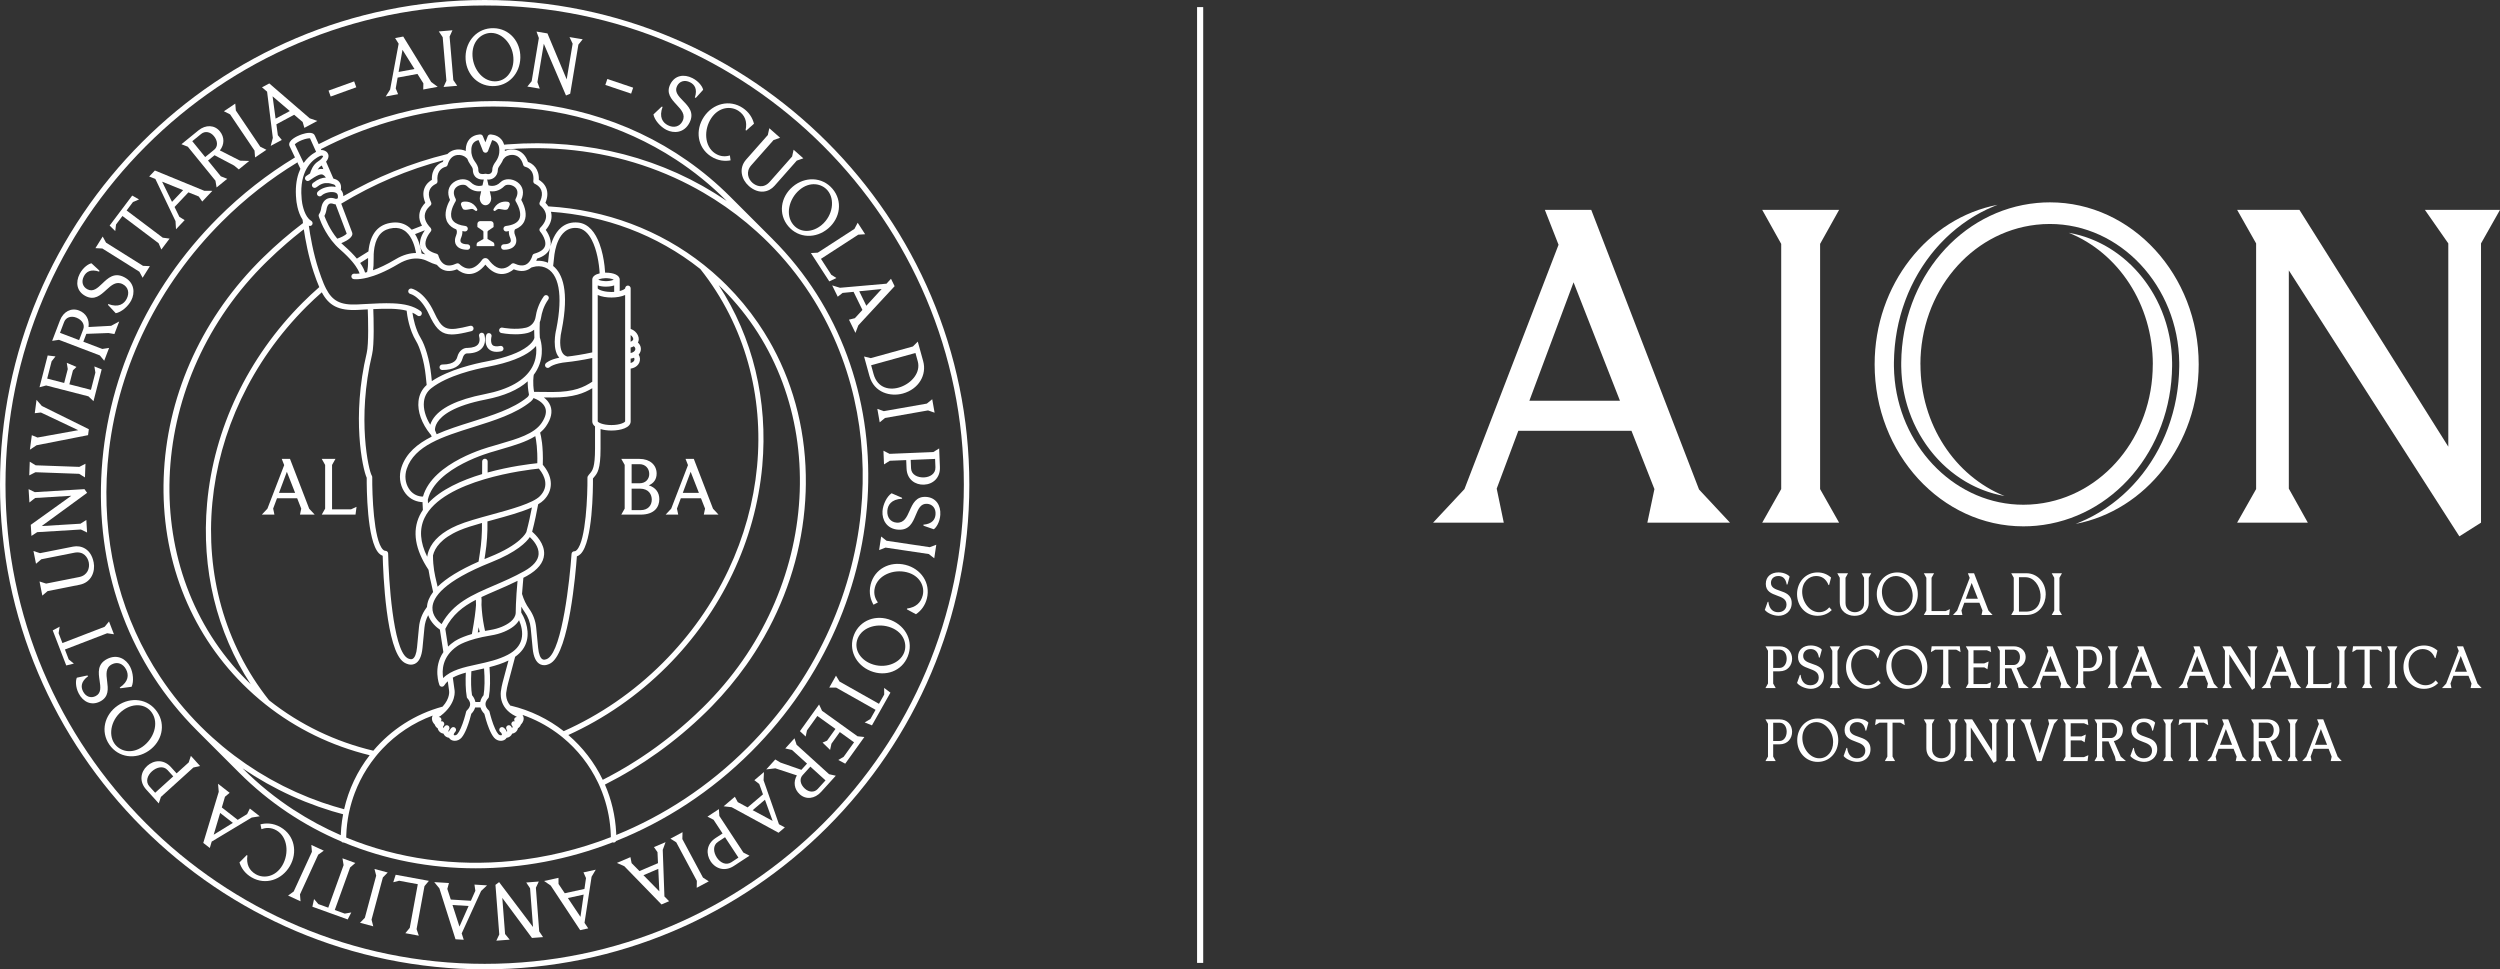 <?xml version="1.0" encoding="UTF-8"?>
<svg id="Livello_2" xmlns="http://www.w3.org/2000/svg" viewBox="0 0 1640.25 635.98">
  <rect x="0" y="0" width="1640.25" height="635.98" fill="#333333" stroke="none"/>
  <defs>
    <style>
      .cls-1 {
        fill: #fff;
      }
    </style>
  </defs>
  <g id="Livello_1-2" data-name="Livello_1">
    <g>
      <g>
        <path class="cls-1" d="M1412.44,239.06c0,47.29-32.66,86.67-75.96,91.59-2.95.34-5.97.51-8.96.51-43.3,0-79.49-35.81-84.37-81.54-.32-3.05-.51-6.14-.55-9.27v-1.29s0-1.27,0-1.27c.02-1.66.08-3.31.16-4.95.03-.53.07-1.06.1-1.58.07-1.11.15-2.23.25-3.33.06-.61.12-1.22.18-1.82.11-1.03.23-2.06.37-3.09.08-.6.16-1.21.25-1.81.16-1.08.34-2.15.52-3.22.09-.52.17-1.04.27-1.55.29-1.56.61-3.11.96-4.64.03-.12.06-.23.09-.35.33-1.42.69-2.83,1.07-4.23.14-.52.3-1.04.45-1.56.28-.99.58-1.98.89-2.96.18-.58.37-1.16.57-1.73.31-.92.63-1.84.96-2.76.2-.57.41-1.14.62-1.7.36-.96.75-1.91,1.13-2.86.2-.48.39-.97.59-1.45.6-1.4,1.21-2.78,1.86-4.14.09-.19.19-.38.29-.58.57-1.18,1.15-2.35,1.76-3.51.25-.49.52-.96.78-1.45.47-.86.94-1.71,1.42-2.55.3-.52.61-1.04.92-1.56.48-.8.97-1.59,1.47-2.38.32-.5.64-1.01.96-1.5.54-.83,1.1-1.64,1.67-2.46.29-.42.58-.85.88-1.27.86-1.2,1.73-2.38,2.64-3.54.16-.2.32-.4.48-.6.76-.97,1.54-1.92,2.34-2.86.35-.41.71-.81,1.06-1.22.63-.72,1.26-1.43,1.9-2.13.4-.43.8-.86,1.21-1.28.63-.66,1.28-1.32,1.93-1.97.41-.41.82-.81,1.23-1.22.71-.69,1.44-1.36,2.17-2.02.36-.33.72-.66,1.08-.99,1.09-.96,2.19-1.91,3.32-2.82.19-.16.39-.31.59-.46.95-.76,1.92-1.51,2.9-2.24.42-.31.84-.61,1.26-.91.78-.56,1.56-1.11,2.36-1.65.47-.32.94-.63,1.41-.94.78-.51,1.57-1.01,2.36-1.5.47-.29.94-.58,1.41-.86.88-.52,1.77-1.02,2.67-1.51.39-.22.78-.44,1.18-.65,1.29-.69,2.59-1.35,3.91-1.98.21-.1.43-.19.65-.29,1.12-.52,2.25-1.03,3.39-1.51.46-.19.93-.38,1.4-.57.6-.24,1.19-.49,1.79-.72-45.8,8.72-80.73,52.35-80.73,104.69,0,58.6,43.78,106.28,97.59,106.28,2.8,0,5.65-.13,8.48-.39,50.22-4.7,88.53-49.7,89.1-104.65v-1.23s0-1.22,0-1.22c-.02-1.42-.07-2.83-.15-4.23-.03-.46-.07-.92-.1-1.38-.07-.94-.14-1.87-.23-2.8-.06-.54-.13-1.07-.19-1.61-.1-.84-.2-1.68-.33-2.51-.08-.56-.18-1.12-.27-1.68-.13-.8-.27-1.6-.42-2.39-.11-.57-.23-1.13-.35-1.7-.16-.77-.34-1.55-.52-2.31-.13-.56-.27-1.12-.41-1.68-.2-.77-.41-1.53-.63-2.29-.15-.54-.31-1.08-.47-1.61-.24-.77-.49-1.54-.75-2.3-.17-.51-.34-1.01-.51-1.52-.29-.81-.59-1.61-.9-2.4-.17-.44-.33-.89-.51-1.33-.4-.98-.82-1.95-1.25-2.91-.11-.24-.2-.49-.31-.73-.55-1.2-1.12-2.39-1.72-3.56-.15-.3-.32-.59-.47-.89-.45-.86-.91-1.72-1.39-2.56-.23-.41-.48-.82-.72-1.23-.42-.71-.84-1.42-1.28-2.12-.28-.44-.56-.87-.84-1.31-.43-.65-.85-1.31-1.3-1.95-.3-.44-.61-.87-.92-1.3-.44-.62-.89-1.23-1.35-1.84-.32-.43-.65-.86-.98-1.28-.47-.59-.94-1.18-1.42-1.76-.34-.41-.68-.82-1.03-1.22-.5-.58-1.01-1.15-1.52-1.72-.35-.38-.69-.76-1.04-1.14-.55-.58-1.11-1.15-1.68-1.72-.33-.33-.66-.67-1-1-.65-.64-1.32-1.25-2-1.86-.26-.24-.52-.49-.78-.72-.95-.84-1.91-1.66-2.9-2.45-.13-.1-.26-.2-.39-.3-.86-.68-1.72-1.35-2.6-2-.35-.25-.7-.49-1.05-.74-.67-.48-1.35-.95-2.04-1.41-.41-.27-.83-.53-1.24-.8-.64-.41-1.29-.82-1.94-1.21-.45-.27-.9-.52-1.35-.78-.64-.37-1.28-.72-1.93-1.07-.47-.25-.94-.49-1.41-.73-.65-.33-1.3-.65-1.96-.96-.48-.23-.96-.45-1.45-.67-.67-.3-1.34-.59-2.02-.86-.48-.2-.97-.4-1.45-.59-.7-.27-1.41-.53-2.12-.78-.47-.17-.95-.34-1.43-.5-.77-.26-1.55-.49-2.33-.72-.42-.13-.84-.26-1.27-.38-1.04-.29-2.08-.55-3.13-.79-.18-.04-.35-.09-.53-.13-1.16-.26-2.34-.48-3.52-.69,32.54,13.1,55.15,46.97,55.15,86.32Z"/>
        <path class="cls-1" d="M1259.97,239.06c0-47.29,32.66-86.67,75.96-91.6h0c2.94-.34,5.95-.51,8.96-.51,46.19,0,84.28,40.74,84.91,90.81v1.29s0,1.3,0,1.3c-.02,1.66-.08,3.31-.16,4.95-.03.53-.07,1.05-.1,1.58-.07,1.12-.15,2.23-.25,3.34-.06.6-.12,1.2-.18,1.8-.11,1.04-.23,2.08-.37,3.12-.08.59-.16,1.18-.24,1.77-.16,1.09-.34,2.18-.53,3.26-.09.5-.17,1.01-.26,1.5-.29,1.57-.61,3.12-.97,4.66-.01.06-.03.13-.05.19-.34,1.48-.72,2.94-1.11,4.4-.13.49-.28.97-.42,1.46-.3,1.03-.6,2.06-.92,3.08-.17.55-.35,1.09-.53,1.63-.32.97-.65,1.92-1,2.88-.19.53-.38,1.06-.58,1.59-.39,1.02-.79,2.03-1.2,3.04-.18.42-.34.85-.52,1.27-.61,1.42-1.23,2.84-1.89,4.23-.03.06-.06.11-.08.17-.63,1.33-1.29,2.64-1.97,3.93-.22.42-.45.82-.67,1.24-.51.94-1.02,1.86-1.55,2.78-.27.47-.54.93-.82,1.39-.52.87-1.05,1.73-1.59,2.58-.28.44-.56.89-.85,1.33-.6.92-1.22,1.82-1.84,2.72-.24.34-.47.69-.71,1.02-.88,1.23-1.78,2.45-2.71,3.64-.04.05-.08.1-.12.15-.88,1.13-1.79,2.23-2.71,3.32-.29.34-.59.67-.88,1.01-.69.79-1.39,1.58-2.1,2.35-.35.38-.7.75-1.05,1.12-.69.73-1.4,1.45-2.11,2.16-.36.35-.71.71-1.07,1.05-.79.76-1.59,1.51-2.41,2.25-.29.26-.57.53-.86.78-1.12.99-2.25,1.96-3.41,2.9-.08.06-.15.12-.23.18-1.07.86-2.16,1.7-3.26,2.52-.36.27-.73.52-1.09.79-.84.6-1.68,1.2-2.53,1.78-.43.29-.85.57-1.28.85-.83.54-1.67,1.07-2.51,1.59-.43.26-.86.53-1.29.78-.93.55-1.87,1.08-2.82,1.6-.35.19-.69.39-1.04.58-1.3.7-2.62,1.37-3.96,2-.16.07-.32.14-.48.22-1.17.55-2.36,1.08-3.55,1.58-.44.18-.88.36-1.32.54-.61.25-1.22.51-1.83.74,45.8-8.73,80.73-52.35,80.73-104.69,0-58.6-43.78-106.28-97.59-106.28-2.82,0-5.67.13-8.47.4-50.23,4.7-88.54,49.69-89.11,104.65v1.24s0,1.24,0,1.24c.02,1.42.07,2.83.15,4.23.03.46.07.92.1,1.38.07.94.14,1.87.23,2.8.06.54.13,1.08.19,1.63.1.83.2,1.67.32,2.5.08.57.18,1.14.27,1.7.13.79.27,1.58.42,2.37.11.57.23,1.14.35,1.71.16.77.34,1.54.52,2.3.13.57.27,1.13.42,1.69.2.76.41,1.51.62,2.26.16.55.31,1.09.48,1.64.23.77.48,1.53.74,2.28.17.51.34,1.02.52,1.53.29.81.59,1.6.9,2.39.17.44.34.89.51,1.34.39.97.81,1.93,1.23,2.88.11.25.22.51.33.76.55,1.2,1.12,2.38,1.72,3.55.16.31.33.61.49.92.45.85.9,1.7,1.37,2.53.24.42.49.83.73,1.25.42.71.83,1.41,1.27,2.1.28.45.57.88.85,1.32.42.65.85,1.29,1.28,1.93.31.44.62.88.93,1.32.44.61.89,1.22,1.34,1.83.33.43.66.86.99,1.29.46.59.94,1.17,1.41,1.75.34.41.68.82,1.03,1.23.5.58,1,1.14,1.51,1.7.35.38.7.77,1.05,1.15.54.58,1.1,1.14,1.66,1.7.34.34.67.69,1.01,1.02.64.62,1.3,1.23,1.96,1.83.27.25.54.51.82.75.95.84,1.91,1.65,2.89,2.45.15.12.3.23.44.34.84.67,1.68,1.32,2.55,1.95.35.26.72.5,1.07.76.67.47,1.33.94,2.02,1.4.42.28.84.54,1.26.81.64.41,1.27.81,1.92,1.2.45.27.91.53,1.36.79.63.36,1.27.72,1.92,1.06.47.25.95.5,1.42.74.64.33,1.29.64,1.94.95.49.23.97.46,1.46.67.66.3,1.33.58,2,.86.49.2.98.41,1.47.6.69.27,1.39.52,2.1.77.48.17.96.35,1.44.51.76.25,1.53.48,2.3.71.43.13.86.27,1.3.39,1.01.28,2.04.53,3.06.77.2.05.4.1.6.15,1.16.26,2.34.48,3.52.69-32.54-13.1-55.15-46.97-55.15-86.32Z"/>
      </g>
      <path class="cls-1" d="M1248.32,252.83c-.12-.83-.22-1.66-.32-2.5.1.83.2,1.67.32,2.5Z"/>
      <path class="cls-1" d="M1249.88,260.91c-.18-.76-.35-1.53-.52-2.3.16.77.34,1.54.52,2.3Z"/>
      <path class="cls-1" d="M1252.14,268.78c-.25-.76-.5-1.52-.74-2.28.23.77.48,1.52.74,2.28Z"/>
      <path class="cls-1" d="M1250.92,264.86c-.22-.75-.42-1.5-.62-2.26.2.76.41,1.51.62,2.26Z"/>
      <path class="cls-1" d="M1247.8,248.71c-.09-.93-.16-1.86-.23-2.8.07.94.14,1.87.23,2.8Z"/>
      <path class="cls-1" d="M1247.46,244.53c-.08-1.4-.13-2.81-.15-4.23.02,1.42.07,2.83.15,4.23Z"/>
      <path class="cls-1" d="M1372.91,338.67c.35-.19.69-.38,1.04-.58-.35.19-.69.39-1.04.58Z"/>
      <path class="cls-1" d="M1376.77,336.49c.43-.26.86-.52,1.29-.78-.43.26-.86.53-1.29.78Z"/>
      <path class="cls-1" d="M1253.55,272.7c-.31-.79-.61-1.59-.9-2.39.29.81.59,1.6.9,2.39Z"/>
      <path class="cls-1" d="M1368.47,340.89c.16-.07.32-.14.48-.22-.16.07-.32.14-.48.22Z"/>
      <path class="cls-1" d="M1363.6,343.01c.44-.18.88-.35,1.32-.54-.44.18-.88.36-1.32.54Z"/>
      <path class="cls-1" d="M1276.26,306.09c-.66-.6-1.32-1.21-1.96-1.83.64.62,1.3,1.23,1.96,1.83Z"/>
      <path class="cls-1" d="M1268.03,297.46c-.48-.58-.95-1.16-1.41-1.75.46.59.94,1.17,1.41,1.75Z"/>
      <path class="cls-1" d="M1265.62,294.42c-.45-.6-.9-1.21-1.34-1.83.44.61.89,1.22,1.34,1.83Z"/>
      <path class="cls-1" d="M1270.57,300.39c-.51-.56-1.02-1.13-1.51-1.7.5.58,1,1.14,1.51,1.7Z"/>
      <path class="cls-1" d="M1380.58,334.12c.43-.28.86-.56,1.28-.85-.43.29-.85.57-1.28.85Z"/>
      <path class="cls-1" d="M1273.28,303.24c-.56-.56-1.11-1.12-1.66-1.7.54.58,1.1,1.14,1.66,1.7Z"/>
      <path class="cls-1" d="M1257.35,281.23c-.6-1.17-1.17-2.35-1.72-3.55.55,1.2,1.12,2.38,1.72,3.55Z"/>
      <path class="cls-1" d="M1263.35,291.28c-.44-.63-.86-1.28-1.28-1.93.42.65.85,1.29,1.28,1.93Z"/>
      <path class="cls-1" d="M1255.3,276.92c-.42-.95-.84-1.91-1.23-2.88.39.97.81,1.93,1.23,2.88Z"/>
      <path class="cls-1" d="M1259.21,284.68c-.47-.83-.92-1.68-1.37-2.53.45.85.9,1.7,1.37,2.53Z"/>
      <path class="cls-1" d="M1261.21,288.03c-.43-.69-.85-1.39-1.27-2.1.42.71.83,1.41,1.27,2.1Z"/>
      <path class="cls-1" d="M1422.12,281.58c.2-.53.39-1.06.58-1.59-.19.53-.38,1.06-.58,1.59Z"/>
      <path class="cls-1" d="M1425.16,272.4c.14-.49.29-.97.42-1.46-.13.49-.28.97-.42,1.46Z"/>
      <path class="cls-1" d="M1426.69,266.54c.01-.06.03-.13.05-.19-.01.06-.03.13-.05.19Z"/>
      <path class="cls-1" d="M1279.96,309.29c-.98-.79-1.94-1.61-2.89-2.45.95.84,1.91,1.65,2.89,2.45Z"/>
      <path class="cls-1" d="M1427.71,261.69c.09-.5.17-1,.26-1.5-.09.5-.17,1.01-.26,1.5Z"/>
      <path class="cls-1" d="M1423.7,277.11c.18-.54.36-1.09.53-1.63-.17.55-.35,1.09-.53,1.63Z"/>
      <path class="cls-1" d="M1429.55,246.89c.03-.53.07-1.05.1-1.58-.03.53-.07,1.05-.1,1.58Z"/>
      <path class="cls-1" d="M1428.5,256.92c.09-.59.16-1.18.24-1.77-.08.59-.16,1.18-.24,1.77Z"/>
      <path class="cls-1" d="M1396.72,321.02c-.35.35-.71.71-1.07,1.05.36-.35.71-.7,1.07-1.05Z"/>
      <path class="cls-1" d="M1420.39,285.89c.18-.42.35-.85.52-1.27-.18.42-.34.85-.52,1.27Z"/>
      <path class="cls-1" d="M1429.12,252.03c.06-.6.13-1.2.18-1.8-.06.6-.12,1.2-.18,1.8Z"/>
      <path class="cls-1" d="M1405.58,311.06c.04-.05.08-.1.12-.15-.04.05-.08.1-.12.15Z"/>
      <path class="cls-1" d="M1398.83,318.86c.35-.37.71-.74,1.05-1.12-.35.38-.7.75-1.05,1.12Z"/>
      <path class="cls-1" d="M1401.99,315.39c.29-.34.59-.67.88-1.01-.29.34-.59.67-.88,1.01Z"/>
      <path class="cls-1" d="M1388.75,328.18c.07-.06.15-.12.23-.18-.08.06-.15.12-.23.18Z"/>
      <path class="cls-1" d="M1392.39,325.1c.29-.26.57-.52.86-.78-.29.26-.57.53-.86.78Z"/>
      <path class="cls-1" d="M1384.39,331.49c.36-.26.73-.52,1.09-.79-.36.27-.73.52-1.09.79Z"/>
      <path class="cls-1" d="M1415.77,295.45c.22-.41.45-.82.67-1.24-.22.42-.45.82-.67,1.24Z"/>
      <path class="cls-1" d="M1418.41,290.28c.03-.06.06-.11.08-.17-.03.06-.06.11-.08.17Z"/>
      <path class="cls-1" d="M1413.4,299.62c.28-.46.55-.92.82-1.39-.27.47-.54.93-.82,1.39Z"/>
      <path class="cls-1" d="M1410.96,303.53c.29-.44.57-.88.85-1.33-.28.44-.56.89-.85,1.33Z"/>
      <path class="cls-1" d="M1408.41,307.27c.24-.34.47-.68.71-1.02-.24.34-.47.69-.71,1.02Z"/>
      <path class="cls-1" d="M1249.01,256.9c-.15-.79-.29-1.58-.42-2.37.13.79.27,1.58.42,2.37Z"/>
      <path class="cls-1" d="M1315.15,325.4s-.02,0-.03-.01c-1.18-.2-2.36-.43-3.52-.69,1.17.26,2.36.49,3.55.7Z"/>
      <path class="cls-1" d="M1289.22,315.74c-.65-.39-1.29-.79-1.92-1.2.64.41,1.27.81,1.92,1.2Z"/>
      <path class="cls-1" d="M1295.86,319.27c-.65-.31-1.3-.63-1.94-.95.64.33,1.29.64,1.94.95Z"/>
      <path class="cls-1" d="M1292.5,317.58c-.64-.34-1.28-.7-1.92-1.06.63.36,1.27.72,1.92,1.06Z"/>
      <path class="cls-1" d="M1299.33,320.81c-.67-.28-1.34-.56-2-.86.66.3,1.33.58,2,.86Z"/>
      <path class="cls-1" d="M1306.64,323.39c-.77-.23-1.54-.46-2.3-.71.76.25,1.53.48,2.3.71Z"/>
      <path class="cls-1" d="M1311.01,324.55c-1.03-.24-2.05-.49-3.06-.77,1.01.28,2.04.53,3.06.77Z"/>
      <path class="cls-1" d="M1302.9,322.17c-.7-.25-1.4-.5-2.1-.77.69.27,1.39.52,2.1.77Z"/>
      <path class="cls-1" d="M1286.04,313.73c-.68-.45-1.35-.92-2.02-1.4.67.47,1.33.94,2.02,1.4Z"/>
      <path class="cls-1" d="M1282.95,311.58c-.86-.63-1.71-1.29-2.55-1.95.84.67,1.68,1.32,2.55,1.95Z"/>
    </g>
    <rect class="cls-1" x="785.4" y="4.66" width="4.02" height="627.1"/>
    <g>
      <path class="cls-1" d="M317.99,0C142.65,0,0,142.65,0,317.99s142.65,317.99,317.99,317.99,317.99-142.65,317.99-317.99S493.33,0,317.99,0ZM317.99,632.38C144.64,632.38,3.6,491.34,3.6,317.99S144.64,3.6,317.99,3.6s314.39,141.03,314.39,314.39-141.03,314.39-314.39,314.39Z"/>
      <rect class="cls-1" x="215.72" y="56.31" width="17.87" height="4.13" transform="translate(-6.47 79.74) rotate(-19.85)"/>
      <path class="cls-1" d="M259.64,58.02l1.25-7.11,13-2.41,3.89,6.21-.1,4.01,9.5-1.76-4.26-3.15-18.36-29.84-5.33.99,2.32,3.72-5.6,30.09-2.89,4.53,8.13-1.51-1.54-3.76ZM264.07,32.66l7.86,12.62-10.41,1.93,2.55-14.55Z"/>
      <polygon class="cls-1" points="292.89 52.96 291.01 57.06 299.97 56.3 297.42 52.57 294.98 24.01 296.85 19.86 287.9 20.62 290.45 24.4 292.89 52.96"/>
      <path class="cls-1" d="M323.05,56.5c10.48.21,18.14-8.17,18.35-18.65.21-10.49-7.11-19.16-17.59-19.37-10.49-.21-18.15,8.16-18.36,18.65-.21,10.49,7.11,19.16,17.6,19.37ZM322.45,21.6c7.64.15,14.61,8.2,14.42,17.81-.16,8.01-5.24,14.1-12.37,13.96-8.47-.17-14.7-9.08-14.52-18.17.18-8.88,6.42-13.72,12.47-13.6Z"/>
      <polygon class="cls-1" points="352.6 53.87 356.79 28.7 371.35 62.65 374.11 61.49 379.48 29.28 382.31 25.77 373.65 24.33 375.71 28.66 371.8 52.09 359.18 21.92 352 20.72 353.54 24.96 348.82 53.29 345.98 56.8 354.13 58.16 352.6 53.87"/>
      <rect class="cls-1" x="404.21" y="47.68" width="4.13" height="17.87" transform="translate(222.91 423.56) rotate(-71.38)"/>
      <path class="cls-1" d="M437.19,85.19c4.97,2.53,11.74,2.09,15.21-4.72,3.33-6.54-.66-10.65-4.29-14.35-3-3.09-5.78-5.95-3.86-9.73,1.57-3.08,4.93-4.21,8.52-2.39,2.9,1.47,4.98,4.33,3.12,10.05l.69.12,4.75-5.24c-.26-1.76-2.61-5.45-6.99-7.67-5.62-2.86-11.59-1.84-14.51,3.92-3,5.89.62,9.82,4.11,13.57,3.07,3.3,6.03,6.49,3.85,10.77-1.87,3.68-5.76,4.6-9.58,2.66-3.32-1.69-6.02-5.26-3.47-12.09l-.65-.1-5.37,5.09c.69,3.66,4.47,8.07,8.48,10.11Z"/>
      <path class="cls-1" d="M466.2,102.43c5.02,3.36,9.86,3.38,13.13,2.77l-.45-3.23c-2.59.81-6.16,1.03-9.81-1.41-6.99-4.69-7.39-15.59-2.36-23.1,4.92-7.33,12.81-8.07,17.83-4.71,4.12,2.76,5.87,6.92,4.65,12.63l.43.29,5.07-4.5c-1.02-4.04-3.38-7.67-7.32-10.32-8.71-5.84-19.67-2.93-25.51,5.78-5.84,8.71-4.36,19.96,4.34,25.8Z"/>
      <path class="cls-1" d="M491.22,121.97c6.78,5.99,13.39,3.97,16.91-.02l14.64-16.57,4.3-1.51-6.39-5.64-.97,4.45-14.64,16.57c-4.17,4.72-8.94,2.86-11.41.67-2.83-2.5-4.51-7.22-.78-11.45l14.64-16.57,4.3-1.51-7.08-6.26-.97,4.45-14.19,16.07c-5.2,5.88-2.99,13.21,1.66,17.32Z"/>
      <path class="cls-1" d="M517.24,148.49c6.79,7.99,18.13,8.18,26.12,1.4,7.99-6.79,9.64-18.01,2.85-26-6.79-7.99-18.13-8.18-26.12-1.39-7.99,6.79-9.64,18.01-2.85,26ZM524.53,124.61c6.77-5.75,14.53-4.28,18.44.33,4.95,5.83,3.54,16.37-3.78,22.59-6.1,5.18-14.04,5.42-18.65-.01-5.48-6.45-2.94-17.02,3.99-22.91Z"/>
      <polygon class="cls-1" points="532.04 166.03 544.1 184.62 548.75 182.4 545.4 180.27 538.63 169.83 563.07 153.98 567.62 153.68 562.73 146.14 560.6 150.17 536.55 165.76 532.04 166.03"/>
      <path class="cls-1" d="M545.99,187.25l3.64,7.42,3.21-2.49,7.19-.7,5.81,11.87-4.94,5.41-3.89.98,4.25,8.68,1.89-4.95,23.82-25.7-2.38-4.87-2.96,3.23-30.49,2.68-5.14-1.56ZM578.45,189.64l-10.05,10.96-4.66-9.51,14.7-1.45Z"/>
      <path class="cls-1" d="M566.91,233.89l3.55,12.84c3.06,11.05,13.91,13.67,21.88,11.47,10.6-2.94,15.82-12.36,13.36-21.23l-3.55-12.84-3.19,3.19-27.63,7.65-4.43-1.08ZM600.62,231.58l1.52,5.48c4.05,14.63-23.75,27.26-28.98,8.4l-1.61-5.82,29.07-8.05Z"/>
      <polygon class="cls-1" points="575.62 268.25 577.17 277.1 580.66 274.23 608.89 269.27 613.19 270.77 611.63 261.92 608.1 264.8 579.87 269.76 575.62 268.25"/>
      <path class="cls-1" d="M583.64,297.77l-4.01-2.06.37,8.98,3.83-2.38,10.73-.44.23,5.52c.3,7.33,5.82,10.82,11.45,10.59,5.99-.25,10.72-4.58,10.44-11.49l-.5-12.28-3.83,2.38-28.69,1.18ZM613.73,306.62c.18,4.28-3.66,6.46-7.53,6.61-4.18.17-8.29-1.78-8.46-5.96l-.23-5.52,16-.65.23,5.52Z"/>
      <path class="cls-1" d="M607.63,326.02c-6.6-.44-8.78,4.44-10.86,9.11-1.83,4.12-3.59,8.09-8.38,7.78-4.12-.27-6.5-3.49-6.21-7.76.25-3.71,2.47-7.6,9.74-7.95l-.17-.63-6.79-2.94c-3.09,2.07-5.66,7.29-5.96,11.77-.37,5.57,2.7,11.62,10.32,12.12,7.32.49,9.53-4.8,11.51-9.59,1.66-3.98,3.2-7.65,7.43-7.38,3.45.23,5.81,2.87,5.54,6.89-.21,3.25-2.02,6.29-8.01,6.82l.16.68,6.68,2.31c1.51-.93,3.98-4.55,4.3-9.44.42-6.29-2.87-11.37-9.31-11.8Z"/>
      <polygon class="cls-1" points="581.67 354.79 578.12 352.01 576.79 360.9 581 359.28 609.36 363.5 612.96 366.29 614.29 357.4 610.03 359.01 581.67 354.79"/>
      <path class="cls-1" d="M594.01,370.59c-10.18-2.52-20.25,2.7-22.77,12.88-1.45,5.87.19,10.42,1.87,13.29l2.88-1.52c-1.65-2.16-3.07-5.44-2.01-9.71,2.02-8.17,12.14-12.27,20.91-10.1,8.57,2.12,11.96,9.29,10.51,15.16-1.19,4.81-4.5,7.88-10.29,8.68l-.12.5,5.96,3.23c3.45-2.34,6.06-5.79,7.2-10.4,2.52-10.18-3.95-19.49-14.13-22.01Z"/>
      <path class="cls-1" d="M584.7,406.92c-9.72-3.94-20.43-.2-24.36,9.52-3.94,9.71,1.15,19.86,10.86,23.8,9.72,3.94,20.43.2,24.37-9.52,3.94-9.72-1.15-19.86-10.86-23.8ZM593.13,428.34c-2.87,7.08-12.87,10.72-21.77,7.11-7.42-3.01-11.3-9.93-8.62-16.53,3.18-7.85,13.72-10.48,22.14-7.07,8.23,3.34,10.52,10.89,8.25,16.49Z"/>
      <polygon class="cls-1" points="580.12 455.7 576.69 461.77 550.82 447.17 548.49 443.3 544.07 451.13 548.59 451.13 574.46 465.73 571.05 471.76 567.31 473.98 572.09 475.91 584.21 454.45 580.09 451.35 580.12 455.7"/>
      <polygon class="cls-1" points="539.34 466.35 537.4 462.22 524.84 479.72 528.6 483.25 529.46 479.22 536.27 469.74 548.14 478.26 542.63 485.94 539.69 487.2 544.63 492.02 545.51 487.95 551 480.31 560.35 487.03 553.51 496.56 550 498.62 554.55 501.05 567.11 483.55 562.63 483.07 539.34 466.35"/>
      <path class="cls-1" d="M522.67,488.68l-1.41-4.28-6.04,6.66,4.4.99,9.87,8.95-3.71,4.09-13.73-4.78-3.39-2.03-5.93,6.54,5.96-.73,14.13,4.65c-2.43,4.21-1.79,9.05,1.89,12.38,4.06,3.68,9.84,3.07,14.01-1.53l9.65-10.64-4.4-.99-21.28-19.29ZM536.52,517.63c-2.19,2.41-5.7,2.29-8.46-.21-3.06-2.77-3.68-6.4-1.49-8.81l5.1-5.62,9.95,9.02-5.1,5.62Z"/>
      <path class="cls-1" d="M500.99,511.91l.25-5.37-6.3,5.35,3.2,2.49,2.45,6.8-10.08,8.56-6.46-3.46-1.91-3.53-7.36,6.25,5.26.61,30.77,16.76,4.13-3.51-3.86-2.07-10.11-28.89ZM493.82,531.55l8.07-6.85,5.03,13.89-13.1-7.04Z"/>
      <path class="cls-1" d="M471.97,535.36l-.3-4.5-7.51,4.93,4.01,2.06,5.9,8.98-4.62,3.03c-6.13,4.03-6.29,10.56-3.2,15.26,3.29,5.01,9.43,6.84,15.22,3.04l10.27-6.74-4.01-2.06-15.76-24ZM479.86,565.71c-3.58,2.35-7.42.18-9.55-3.06-2.3-3.49-2.74-8.02.76-10.32l4.62-3.03,8.79,13.38-4.62,3.03Z"/>
      <polygon class="cls-1" points="447.69 550.51 447.8 546 439.88 550.24 443.69 552.65 457.2 577.93 457.12 582.48 465.04 578.24 461.21 575.78 447.69 550.51"/>
      <path class="cls-1" d="M434.83,557.59l1.83-5.05-7.6,3.24,2.32,3.33.33,7.21-12.16,5.19-5.15-5.21-.78-3.93-8.88,3.79,4.85,2.14,24.42,25.11,4.99-2.13-3.07-3.12-1.1-30.58ZM422.17,574.22l9.73-4.16.69,14.76-10.42-10.6Z"/>
      <path class="cls-1" d="M384.48,576.08l-1.03,7.15-12.92,2.83-4.08-6.09-.03-4.01-9.44,2.06,4.36,3.01,19.3,29.24,5.3-1.16-2.44-3.64,4.64-30.25,2.74-4.62-8.07,1.77,1.66,3.71ZM380.85,601.56l-8.26-12.36,10.34-2.26-2.09,14.63Z"/>
      <polygon class="cls-1" points="351.59 582.46 353.5 578.37 345.26 579.01 347.78 582.8 349.73 608.24 327.47 578.76 325.07 580.55 327.57 613.1 325.65 617.18 334.41 616.51 331.38 612.81 329.56 589.12 349.03 615.39 356.3 614.84 353.78 611.09 351.59 582.46"/>
      <path class="cls-1" d="M311.89,584.4l-2.94,6.6-13.2-.81-2.26-6.97,1.06-3.87-9.64-.59,3.37,4.09,10.57,33.4,5.41.33-1.35-4.17,12.73-27.83,3.9-3.69-8.25-.51.58,4.02ZM301.44,607.92l-4.56-14.15,10.57.65-6,13.5Z"/>
      <polygon class="cls-1" points="258.02 578.84 261.87 577.86 274.12 580.12 268.85 608.76 265.94 612.27 274.78 613.9 273.32 609.59 278.5 581.39 281.4 577.93 259.6 573.93 258.02 578.84"/>
      <polygon class="cls-1" points="246.82 574.5 239.38 602.18 236.21 605.44 244.89 607.77 243.77 603.36 251.21 575.68 254.38 572.46 245.7 570.13 246.82 574.5"/>
      <polygon class="cls-1" points="233.14 566.19 224.69 563.14 225.44 567.59 215.37 595.52 208.86 593.17 206.05 589.85 204.95 594.89 228.12 603.25 230.48 598.66 226.2 599.42 219.64 597.06 229.72 569.13 233.14 566.19"/>
      <polygon class="cls-1" points="208.78 560.76 212.44 558.13 204.27 554.38 204.65 558.87 192.69 584.91 189.01 587.59 197.17 591.34 196.82 586.8 208.78 560.76"/>
      <path class="cls-1" d="M184.16,542.76c-5.23-3.03-10.06-2.73-13.28-1.91l.66,3.19c2.54-.98,6.08-1.43,9.88.78,7.29,4.22,8.39,15.08,3.86,22.9-4.43,7.64-12.26,8.89-17.49,5.86-4.29-2.49-6.31-6.53-5.46-12.3l-.45-.26-4.77,4.82c1.28,3.97,3.87,7.44,7.98,9.82,9.07,5.26,19.82,1.65,25.09-7.43,5.26-9.07,3.06-20.2-6.01-25.46Z"/>
      <path class="cls-1" d="M170.44,535.56l-6.52-5.08-1.79,3.65-6.16,3.78-10.43-8.13,2.07-7.03,3.06-2.59-7.62-5.94.47,5.28-10.15,33.54,4.28,3.33,1.24-4.2,26.24-15.77,5.31-.84ZM140.21,547.63l4.23-14.25,8.36,6.51-12.58,7.75Z"/>
      <path class="cls-1" d="M123.83,500.2l-7.96,7.21-3.71-4.1c-4.92-5.44-11.4-4.59-15.58-.81-4.44,4.02-5.31,10.38-.66,15.51l8.25,9.12,1.42-4.28,21.29-19.28,4.4-.99-6.04-6.66-1.42,4.28ZM101.8,520.13l-3.71-4.1c-2.88-3.18-1.32-7.31,1.55-9.91,3.1-2.81,7.51-3.94,10.32-.84l3.71,4.1-11.87,10.75Z"/>
      <path class="cls-1" d="M103.04,466.96c-5.96-8.63-17.23-9.95-25.86-3.99-8.63,5.96-11.39,16.97-5.42,25.6,5.96,8.63,17.23,9.95,25.86,3.99,8.63-5.96,11.38-16.97,5.42-25.6ZM93.4,490c-7.31,5.05-14.89,2.81-18.32-2.16-4.35-6.29-1.9-16.65,6.01-22.11,6.59-4.55,14.51-3.99,18.56,1.87,4.81,6.97,1.23,17.23-6.25,22.4Z"/>
      <path class="cls-1" d="M70.27,446.84c-.56-4.48-1.11-8.79,3.17-10.99,3.67-1.9,7.37-.37,9.33,3.44,1.7,3.3,1.81,7.79-4.24,11.83l.47.46,7.34-.99c1.57-3.37,1.09-9.16-.97-13.16-2.56-4.96-8.31-8.56-15.11-5.06-6.52,3.36-5.68,9.04-4.91,14.16.63,4.27,1.21,8.21-2.55,10.15-3.08,1.59-6.46.54-8.31-3.04-1.49-2.89-1.51-6.43,3.34-9.98l-.49-.5-6.91,1.47c-.81,1.58-1.06,5.95,1.19,10.31,2.89,5.6,8.33,8.26,14.07,5.3,5.88-3.03,5.23-8.34,4.59-13.41Z"/>
      <polygon class="cls-1" points="42.59 426.15 70.29 415.48 74.76 416.14 71.53 407.75 68.66 411.23 40.95 421.91 38.46 415.45 39.13 411.15 34.6 413.61 43.46 436.6 48.47 435.39 45.09 432.65 42.59 426.15"/>
      <path class="cls-1" d="M61.42,368.86c-1.76-8.86-8.24-11.26-13.45-10.23l-21.68,4.3-4.33-1.4,1.66,8.36,3.47-2.95,21.68-4.3c6.18-1.22,8.84,3.14,9.48,6.39.73,3.7-.79,8.48-6.31,9.57l-21.68,4.3-4.33-1.4,1.84,9.27,3.47-2.95,21.02-4.17c7.7-1.53,10.38-8.69,9.18-14.77Z"/>
      <polygon class="cls-1" points="53.09 347.41 57.14 349.39 56.64 341.14 52.8 343.6 27.33 345.15 57.16 323.35 55.41 320.92 22.82 322.9 18.76 320.92 19.3 329.69 23.05 326.72 46.77 325.28 20.19 344.34 20.63 351.61 24.41 349.15 53.09 347.41"/>
      <polygon class="cls-1" points="51.9 310.87 55.74 313.23 56.07 304.25 52.06 306.32 23.42 305.29 19.52 302.92 19.2 311.9 23.25 309.83 51.9 310.87"/>
      <polygon class="cls-1" points="57.77 285.5 58.29 281.61 27.45 266.35 23.97 262.34 22.81 271.1 26.83 270.64 51.33 282.24 24.59 287.07 20.88 285.53 19.61 295.05 23.96 292.14 57.77 285.5"/>
      <polygon class="cls-1" points="58.04 260.05 61.34 263.2 66.71 242.34 61.92 240.41 62.58 244.47 59.67 255.78 45.51 252.14 47.87 242.98 50.16 240.74 43.81 238.04 44.46 242.15 42.11 251.26 30.96 248.39 33.88 237.03 36.41 233.84 31.29 233.22 25.92 254.08 30.27 252.9 58.04 260.05"/>
      <path class="cls-1" d="M65.49,233.19l2.88,3.48,3.21-8.4-4.46.68-12.45-4.75,1.97-5.16,14.53-.54,3.9.66,3.15-8.25-5.29,2.85-14.85.8c.73-4.81-1.62-9.08-6.25-10.85-5.12-1.95-10.28.72-12.49,6.51l-5.12,13.42,4.46-.68,26.83,10.24ZM42.07,211.26c1.16-3.04,4.48-4.2,7.96-2.88,3.86,1.48,5.75,4.63,4.59,7.67l-2.71,7.1-12.55-4.79,2.71-7.1Z"/>
      <path class="cls-1" d="M56.11,194.24c5.87,3.04,9.83-.55,13.6-4.01,3.33-3.05,6.53-5.98,10.8-3.77,3.67,1.9,4.56,5.8,2.59,9.61-1.71,3.3-5.31,5.97-12.11,3.38l-.1.64,5.05,5.41c3.66-.66,8.11-4.41,10.17-8.4,2.57-4.95,2.18-11.73-4.61-15.25-6.51-3.38-10.66.58-14.39,4.18-3.12,2.98-6,5.73-9.76,3.78-3.07-1.59-4.18-4.96-2.32-8.54,1.5-2.89,4.37-4.95,10.07-3.04l.12-.69-5.2-4.79c-1.76.25-5.47,2.58-7.73,6.93-2.9,5.6-1.93,11.57,3.8,14.54Z"/>
      <polygon class="cls-1" points="91.43 178.27 93.57 182.24 98.34 174.62 93.84 174.42 69.56 159.19 67.38 155.19 62.6 162.81 67.15 163.04 91.43 178.27"/>
      <polygon class="cls-1" points="76.14 147.29 80.34 141.72 104.05 159.58 105.85 163.72 111.26 156.54 106.79 155.95 83.07 138.09 87.23 132.56 91.23 130.86 86.74 128.32 71.93 147.99 75.61 151.61 76.14 147.29"/>
      <path class="cls-1" d="M115.15,145.06l.33,5.36,5.68-6-3.46-2.13-3.18-6.49,9.09-9.6,6.8,2.73,2.28,3.3,6.64-7.02-5.3-.04-32.41-13.31-3.73,3.94,4.06,1.64,13.19,27.62ZM120.14,124.76l-7.28,7.69-6.51-13.26,13.78,5.57Z"/>
      <path class="cls-1" d="M141.36,118.55l.75,4.45,6.98-5.67-4.2-1.65-8.41-10.34,4.29-3.49,12.85,6.8,3.05,2.52,6.85-5.57-6-.18-13.26-6.73c3.03-3.8,3.13-8.68,0-12.52-3.45-4.25-9.27-4.52-14.08-.61l-11.14,9.06,4.2,1.65,18.12,22.29ZM132.04,87.84c2.53-2.05,5.98-1.4,8.33,1.48,2.61,3.21,2.67,6.89.14,8.94l-5.89,4.79-8.47-10.42,5.89-4.79Z"/>
      <polygon class="cls-1" points="167 98.81 167.35 103.3 174.8 98.28 170.77 96.27 154.74 72.51 154.36 67.97 146.91 73 150.97 75.05 167 98.81"/>
      <path class="cls-1" d="M178.99,90.53l-1.38,5.19,7.29-3.9-2.6-3.12-.96-7.16,11.66-6.24,5.58,4.75,1.12,3.85,8.52-4.56-5.01-1.71-26.53-22.89-4.78,2.56,3.34,2.84,3.77,30.37ZM190.15,72.85l-9.34,4.99-1.97-14.64,11.31,9.65Z"/>
      <path class="cls-1" d="M506.91,156.87l-27.8-27.8c-70.39-70.39-179.67-81.09-270.02-34.5l-2.51-5.57c-.18-.46-.57-1.09-1.47-1.48-2.49-1.09-7,.54-8.33,1.06-1.39.55-8.26,3.48-6.86,7.12l3.61,7.59c-17.94,10.86-34.96,24.08-50.55,39.68-46.73,46.73-73.92,107.42-76.57,170.88-2.65,63.52,19.61,122.21,62.67,165.27.03.03.06.06.09.1l27.71,27.71c19.73,19.73,42.51,34.76,67.06,45.17.33.41.81.69,1.38.69.07,0,.13-.03.2-.04,27.31,11.31,56.76,16.95,86.65,16.94,30.09,0,60.62-5.71,89.8-17.03.2.08.41.13.64.13.72,0,1.32-.43,1.61-1.03,32.07-12.79,62.46-32.39,88.8-58.73,96.51-96.5,102.74-247.29,13.9-336.14ZM227.15,549.5c0-.42.01-.83.03-1.25.04-1.28.11-2.55.2-3.81.18-2.46.47-4.89.86-7.3.11-.66.23-1.31.35-1.97,0,0,0,0,0,0,.11-.59.21-1.17.33-1.75.1-.5.22-1,.33-1.5,0,0,0,0,0,0,.9-3.98,2.07-7.88,3.5-11.65,2.12-5.59,4.79-10.92,7.97-15.92,1.75-2.75,3.65-5.39,5.69-7.92.43-.54.87-1.07,1.31-1.6.4-.47.81-.94,1.22-1.41.64-.72,1.29-1.43,1.95-2.13,9.03-9.56,20.24-17.11,33.02-21.81-.19.35-.35.73-.44,1.15-.23,1.11-.11,2.84,1.79,4.79.27.87.8,1.62,1.56,2.18.12.09.25.16.37.23.05.23.07.46.16.69.6,1.56,2,2.61,3.63,2.83.01.03.01.06.02.09.64,1.46,1.99,2.42,3.63,2.65.47.81,1.24,1.42,2.26,1.73.5.15,1.01.23,1.53.23,1.62,0,3.23-.74,4.39-2.06,1.27-1.46,2.4-3.7,3.36-6.05,1.59-3.91,2.68-8.14,3.04-9.61,1.29-1.3,2.11-2.7,2.53-4.15,1.17-.03,2.34-.02,3.52,0,.42,1.46,1.24,2.86,2.53,4.16.37,1.5,1.5,5.89,3.14,9.87.93,2.26,2.03,4.39,3.25,5.79,1.15,1.33,2.77,2.06,4.39,2.06.51,0,1.03-.07,1.53-.23,1.03-.31,1.79-.92,2.27-1.73,1.63-.24,2.98-1.19,3.62-2.65.01-.03.01-.06.02-.09,1.63-.22,3.03-1.27,3.63-2.83,0,0,0,0,0,0,.09-.23.11-.46.15-.69.94-.57,1.62-1.41,1.93-2.41,1.9-1.95,2.03-3.69,1.79-4.8-.13-.61-.39-1.13-.7-1.59,8.05,2.81,15.5,6.73,22.19,11.57.37.27.73.54,1.1.81.52.39,1.03.78,1.54,1.17.54.42,1.07.85,1.59,1.28,9.72,7.99,17.58,18.02,23.03,29.38h0c.24.5.48.99.7,1.49.25.54.49,1.09.73,1.64.93,2.16,1.78,4.37,2.54,6.62,2.61,7.75,4.17,15.96,4.51,24.46.02.6.03,1.2.04,1.79-21.07,8.19-42.84,13.39-64.64,15.6-37.42,3.79-74.9-1.27-108.98-15.34ZM192.82,531.44c-11.86-7.73-23.06-16.74-33.4-27.08l-.27-.27c1.42.97,2.88,1.88,4.32,2.82.76.49,1.51,1.01,2.28,1.49.36.23.71.47,1.07.69,1.64,1.02,3.32,1.98,4.99,2.96,1.02.6,2.02,1.22,3.05,1.8,1.98,1.11,3.99,2.16,6.01,3.21.75.39,1.48.81,2.23,1.19,5.56,2.82,11.25,5.4,17.06,7.72.75.3,1.51.56,2.27.85,2.16.84,4.32,1.68,6.51,2.45,1.03.36,2.08.68,3.11,1.02,1.93.65,3.86,1.31,5.82,1.91,1.17.36,2.37.66,3.55,1,1.23.35,2.45.71,3.69,1.04-.54,2.88-.96,5.79-1.22,8.74-.11,1.26-.2,2.52-.25,3.79-.02.4-.03.8-.04,1.2-10.64-4.62-20.93-10.14-30.76-16.55ZM70.01,313.99c.26-6.27.78-12.5,1.52-18.71,6.67-55.7,32.52-108.3,74-149.77,15.26-15.26,31.89-28.21,49.43-38.87l-.07-.52.21.43.31.64,1.69,3.56c-.42.9-.82,1.85-1.17,2.88-1.53,4.49-2.3,10.22-1.54,17.53.03.4.65,7.8,4.15,13.02.04.36.12,1.11.25,2.19-9.05,6.85-17.73,14.32-25.95,22.37-.69.67-1.37,1.33-2.05,2.01-.68.68-1.35,1.36-2.01,2.05-37.75,38.71-59.55,88.65-61.38,140.6-1.83,52.06,16.6,100.18,51.91,135.48,4.71,4.71,9.7,9.17,14.84,13.25,0,0,0,0,0,0,20.08,15.98,43.36,27.24,68.38,33.37-8.02,10.34-13.79,22.41-16.75,35.43-4.65-1.26-9.26-2.65-13.82-4.22-.26-.09-.53-.18-.79-.27-2.64-.92-5.25-1.9-7.85-2.93-.37-.15-.74-.29-1.11-.44-2.57-1.03-5.12-2.11-7.65-3.24-.34-.15-.67-.31-1.01-.46-2.6-1.18-5.18-2.4-7.73-3.68-.13-.07-.26-.14-.4-.21-2.56-1.3-5.1-2.65-7.62-4.06-.17-.1-.35-.19-.53-.29-2.46-1.38-4.9-2.83-7.31-4.32-.37-.23-.74-.45-1.11-.68-2.33-1.46-4.64-2.97-6.93-4.53-.4-.27-.8-.55-1.19-.82-2.29-1.59-4.56-3.22-6.81-4.9-.3-.23-.6-.47-.91-.7-2.35-1.79-4.67-3.61-6.96-5.51-2.22-1.84-4.41-3.75-6.57-5.69-2.68-2.42-5.31-4.9-7.85-7.44-10.04-10.04-18.91-20.95-26.6-32.58-24.72-37.41-37-82.31-35.02-129.99ZM443.42,104.69c11.77,7.69,22.88,16.66,33.14,26.93l.24.24c-.16-.11-.32-.2-.47-.31-2.01-1.37-4.05-2.69-6.1-3.98-.22-.14-.43-.29-.65-.42-.42-.26-.83-.52-1.25-.77-2.31-1.43-4.65-2.81-7.01-4.15-.31-.18-.63-.34-.94-.52-2.48-1.38-4.97-2.72-7.5-4.01-.03-.01-.05-.03-.08-.04-2.54-1.29-5.12-2.51-7.72-3.7-.34-.15-.67-.31-1.01-.47-2.49-1.12-5.01-2.19-7.55-3.22-.42-.17-.84-.34-1.26-.51-2.54-1.01-5.11-1.98-7.69-2.9-.36-.13-.72-.25-1.08-.37-2.7-.94-5.41-1.84-8.15-2.68-.07-.02-.14-.04-.21-.06-2.77-.84-5.57-1.63-8.38-2.37-.23-.06-.47-.13-.7-.19-2.73-.71-5.49-1.35-8.26-1.96-.4-.09-.8-.18-1.2-.26-2.73-.58-5.47-1.11-8.23-1.59-.39-.07-.79-.13-1.19-.2-2.83-.48-5.66-.91-8.52-1.28-.21-.03-.41-.05-.62-.07-2.92-.37-5.86-.69-8.82-.95-.11,0-.21-.02-.32-.03-2.91-.25-5.84-.44-8.78-.58-.39-.02-.78-.04-1.18-.06-2.83-.12-5.68-.19-8.53-.21-.47,0-.93,0-1.4,0-2.86,0-5.73.04-8.6.14-.38.01-.75.03-1.13.05-3.01.12-6.02.28-9.05.51-.83.06-1.65.15-2.48.22-.42-1.44-1.08-2.68-2.03-3.71-2.82-3.07-6.91-2.98-7.08-3-.73.02-1.37.48-1.64,1.16-.38.99-.96,2.51-1.52,3.99-1.1-2.76-1.66-4.01-1.69-4.09-.28-.63-.9-1.05-1.6-1.07-.16.01-4.26-.08-7.08,3-1.58,1.72-2.41,4.02-2.51,6.86,0,.11,0,.23,0,.35,0,.21,0,.42,0,.64-.35-.16-.71-.3-1.09-.42h0c-.09-.03-.19-.07-.28-.1-1.84-.55-3.97-.71-6.1-.15-1.77.46-3.31,1.37-4.59,2.66-23.82,5.82-46.82,15.16-68.29,27.67-.02-.37-.03-.74-.1-1.15-.2-1.21-.73-2.24-1.53-3.07.21-1.07.31-2.64-.37-4.11-.62-1.34-1.77-2.32-3.32-2.85-.4-.14-.79-.26-1.19-.37l-4.81-11.09c1.17-1.38,1.74-2.79,1.59-4.1-.1-.88-.63-2.47-2.99-3.29-.29-.1-.58-.17-.88-.21-.28-.04-.56-.04-.84-.03l-.27-.59c28.39-14.66,58.66-23.6,88.99-26.71,8.09-.83,16.18-1.25,24.25-1.25,42.45,0,84.03,11.53,119.61,34.78ZM564.83,336.21c-5.62,55.29-30.56,110.44-74.37,154.25-25.59,25.59-55.04,44.73-86.13,57.36-.02-.56-.04-1.13-.07-1.69-.58-11.06-3.13-21.64-7.36-31.37,24.05-12.14,46.46-28.13,66.27-47.53l.22-.22c.6-.59,1.22-1.2,1.82-1.8l2.01-2.04c8.26-8.47,15.75-17.48,22.44-26.92,1.91-2.7,3.76-5.43,5.54-8.2.89-1.38,1.76-2.78,2.62-4.18,2.35-3.85,4.58-7.77,6.68-11.74,14.68-27.79,23-58.31,24.1-89.56.06-1.63.1-3.25.11-4.87.36-32.38-7.16-63.1-21.73-90.02-.73-1.35-1.47-2.68-2.24-4.01-2.29-3.98-4.74-7.87-7.34-11.67-6.07-8.86-12.99-17.19-20.71-24.92-1.18-1.18-2.37-2.34-3.59-3.49-3.63-3.43-7.4-6.71-11.25-9.76,0,0,0,0,0,0-28.86-22.96-64.33-36.19-102.07-38.43-.66-.98-1.36-1.78-1.92-2.34,1.48-3.54,1.67-6.76.56-9.58-1.15-2.96-3.45-4.68-4.88-5.52.33-7.21-4-10.63-7.15-11.74-1.37-4.12-4.06-6.89-7.65-7.84-2.7-.71-5.4-.28-7.51.69,0-.33,0-.64,0-.96,5.7-.5,11.4-.79,17.09-.87,1.9-.03,3.79-.03,5.69-.01,30.59.33,60.71,6.75,88.53,19.38,6.42,2.92,12.72,6.16,18.87,9.74,9.92,5.77,19.46,12.39,28.53,19.91,2.22,1.84,4.41,3.75,6.56,5.69,1.48,1.33,2.95,2.68,4.38,4.05,1.18,1.12,2.34,2.26,3.48,3.4,10.33,10.33,19.34,21.53,27.06,33.38,27.53,42.23,38.54,92.88,33.4,143.42ZM332.43,478.73c.32.42.41.88.25,1.26-.03.07-.1.12-.15.18-.24-.64-.59-1.25-1.05-1.79-.02-.02-.03-.05-.05-.07-.04-.05-.09-.09-.13-.14l-.7-.65c-.73-.67-1.87-.63-2.55.1-.19.2-.31.44-.38.68-.2.64-.04,1.37.49,1.86l.62.57c.3.37.48.79.51,1.2.01.23-.02.32-.02.32,0,0-.06.05-.23.1-.71.22-1.55-.08-2.14-.75-.7-.8-1.38-1.99-2.01-3.36-1.77-3.82-3.2-9.03-3.71-11.27-.08-.35-.26-.67-.52-.91-1.41-1.32-2.12-2.68-2.13-4.04-.01-2.12,1.67-3.75,1.68-3.76.28-.26.47-.61.54-.99.88-4.74,1.02-11.97.41-19.58,4.23-1.06,8.44-2.39,12.46-4.33-.62,2.34-1.24,4.65-1.83,6.81-1.56,5.74-2.8,10.3-2.99,12.42-.35,1.59-2.03,11.71,9.59,17.35.25.1.54.28.81.47-.53-.01-1.05.18-1.42.61-.56.66-.53,1.58-.02,2.24-.61-.16-1.29-.02-1.76.47-.69.72-.67,1.86.05,2.55.28.27.36.58.22.92-.06.15-.17.3-.32.42-.17-.39-.38-.76-.65-1.11-.61-.79-1.74-.94-2.53-.33-.69.53-.86,1.44-.5,2.19.05.11.08.23.16.33ZM317.28,456.13c-.65.75-1.81,2.34-2.22,4.43-1.05-.01-2.1-.02-3.15,0-.4-2.09-1.56-3.69-2.22-4.44-.64-3.83-.79-9.24-.44-15.71,1.46-.34,2.97-.67,4.51-1,1.27-.28,2.55-.56,3.83-.85.52,6.82.41,13.23-.32,17.56ZM306.24,457.31c.07.38.26.73.54.99.02.02,1.68,1.62,1.68,3.73,0,1.37-.71,2.73-2.13,4.06-.26.24-.44.56-.52.91-.49,2.16-1.84,7.1-3.53,10.87-.69,1.53-1.43,2.87-2.19,3.75-.59.68-1.43.97-2.14.75-.16-.05-.22-.1-.22-.1,0-.01-.04-.1-.03-.33.03-.43.23-.89.62-1.33l.52-.64c.52-.65.49-1.53.02-2.17-.09-.13-.17-.26-.3-.36-.77-.62-1.91-.5-2.53.28l-.03.03-.44.55c-.49.56-.85,1.19-1.1,1.86-.05-.06-.13-.11-.16-.18-.17-.38-.08-.84.25-1.26.23-.3.31-.64.34-.99.03-.58-.18-1.16-.67-1.54-.79-.6-1.92-.45-2.53.33-.27.35-.48.73-.65,1.11-.15-.12-.26-.27-.32-.42-.13-.34-.06-.65.22-.92.72-.69.74-1.83.05-2.55-.47-.49-1.15-.63-1.76-.46.51-.66.53-1.58-.02-2.24-.36-.43-.89-.62-1.41-.61.27-.19.56-.37.8-.47.15-.06.3-.14.43-.24,10.83-8.3,9.23-16.84,9.18-17.07,0,0-.35-2.75-1.12-8.06,2.45-1.39,5.34-2.41,8.53-3.28-.23,5-.24,11.21.64,15.97ZM161.84,446.35c-71.13-71.13-66.86-192.7,9.5-271.02.65-.67,1.31-1.35,1.98-2.01.66-.66,1.33-1.32,2.01-1.98,4.22-4.14,8.55-8.1,12.96-11.9,2.94-2.53,5.92-4.98,8.94-7.36.69-.55,1.4-1.08,2.1-1.62,1,6.72,2.98,17.66,6.47,28.1,1.24,3.71,2.42,6.96,3.68,9.81-3.73,3.26-7.37,6.66-10.9,10.19-36,36-58.27,82.75-62.7,131.64-3.9,43,6.21,84.56,28.61,118.71-.89-.85-1.77-1.7-2.64-2.57ZM244.94,492.54c-24.55-5.83-47.88-16.8-68.4-33.09-58.98-74.29-48.43-185.31,24.59-258.33,3.25-3.25,6.6-6.34,10-9.34,4.58,8.54,10.7,12.23,23.76,11.55l4.02-.22c.8-.04,1.59-.09,2.37-.13.21,5.46.73,22.73-.68,28.63-10.02,41.98-2.76,76,0,81.85-.04,5.95.05,41.52,8.05,49.6.75.76,1.56,1.29,2.43,1.6.28,10.95,2.19,62.07,13.88,69.85.11.08,2.18,1.57,4.7,1.57.78,0,1.59-.14,2.41-.51,2.86-1.28,4.58-4.82,5.13-10.51l1.28-13.3c.28-2.89,1.11-5.65,2.44-8.14,1.66,4.76,5.5,8.06,7.68,9.47.8,5.03,1.57,10.06,2.29,14.77-6.96,10.17-2.67,21.41-2.62,21.55.25.63.83,1.07,1.5,1.13.06,0,.12,0,.17,0,.61,0,1.18-.31,1.52-.83.66-1.03,1.44-1.93,2.32-2.74.58,4.02.84,6.13.86,6.24.04.23.78,4.87-4.26,10.4-18.2,4.91-33.86,15.21-45.43,28.9ZM266.8,203.83c.31,3.08,1.6,12.36,6.19,19.94,1.27,2.1,2.49,5.13,3.63,9.01,1.28,4.34,2.17,8.9,2.67,13.57.18,1.7.4,3.84.65,6.23-3.03,2.71-4.89,6.33-5.36,10.57-.76,6.81,2.08,14.74,7.79,21.78.09.11.22.17.33.26.02.05.05.11.07.16.23.5.38.85.46,1.13-9.33,4.68-16.78,10.82-19.83,20.13-1.79,5.48-1.16,11.26,1.76,15.86,2.58,4.07,6.46,6.47,11.22,6.94.06,0,.12,0,.18,0h.64c.05,1.2.13,2.97.25,5.17-.79,1.18-1.52,2.39-2.13,3.65-4.98,10.34-3.01,22.33,5.83,35.64.48,3.41,1.15,6.3,1.82,9.12.41,1.73.83,3.53,1.19,5.41-2.47,3.26-3.84,6.54-4.02,9.83-.21.32-.42.62-.63.91-2.59,3.57-4.19,7.83-4.62,12.33l-1.28,13.3c-.4,4.17-1.46,6.85-3,7.56-1.53.68-3.51-.67-3.58-.73-9.19-6.13-12.05-51.48-12.37-68.44-.02-.98-.82-1.77-1.8-1.77-.2,0-.81,0-1.63-.83-6.08-6.14-7.11-36.36-7-47.48,0-.35-.1-.7-.29-1-2.04-3.15-9.9-37.32.19-79.6,1.54-6.43.99-24.11.78-29.66,8.65-.41,16.06-.48,21.92,1.03ZM351.71,226.98c.1.81.16,1.71.17,2.67.04,3.25-.54,7.27-2.76,11.31-4.74,8.6-15.19,14.53-31.06,17.63-18.22,3.55-29.77,9.24-34.34,16.9-.67,1.12-1.12,2.19-1.42,3.17-3.17-5.14-4.66-10.47-4.15-15.1.41-3.66,2.02-6.63,4.78-8.81,10.68-8.42,29.29-12.62,36.8-14.03,15.04-2.83,23.51-6.77,28.29-10.32,1.61-1.2,2.81-2.35,3.68-3.4ZM372.27,233.93c-1.41-.38-2.48-1.17-3.25-2.44-.8-1.32-1.22-3.04-1.38-4.85-.22-2.33-.03-4.81.26-6.83.19-1.31.42-2.43.61-3.19,5.09-25.7.55-37.16-5.59-42.12l.32-2.85.41-3.71s.15-1.71.67-4.02c.81-3.63,2.56-8.85,6.2-11.9,2.32-1.95,5.04-2.74,8.35-2.41,4.1.4,7.16,3.53,9.4,7.84,3.3,6.35,4.81,15.28,5.17,21.9-2.76.64-4.86,1.98-4.86,4.14v47.72c-5.78,1.29-12.99,2.4-16.29,2.72ZM320.52,170.4c-.52-.72-1.35-1.11-2.23-1.06-.76.05-1.46.43-1.92,1.06-.9,1.25-1.82,2.28-2.75,3.12-1.81,1.65-3.66,2.55-5.53,2.66-2.67.15-4.86-1.36-5.89-2.23-.4-.34-.65-.59-.65-.59-.53-.59-1.39-.77-2.11-.43-3.01,1.41-5.55,1.64-7.54.68-3.2-1.55-4.22-5.76-4.23-5.79-.15-.64-.63-1.16-1.27-1.34-4.02-1.13-6.4-2.86-7.07-5.15-1.03-3.47,2-7.95,3.25-9.38.18-.2.29-.43.36-.67.16-.53.05-1.11-.29-1.57-.05-.07-.08-.15-.14-.21-.38-.38-.72-.77-1.05-1.15-.43-.51-.81-1.03-1.14-1.54-1.21-1.86-1.77-3.69-1.64-5.47.28-3.8,3.59-6.33,3.61-6.35.7-.52.93-1.46.55-2.25-.25-.51-.45-1-.64-1.48-.94-2.45-1.08-4.61-.38-6.43,1.12-2.91,4.06-4.11,4.08-4.12.76-.3,1.23-1.07,1.14-1.89-.65-5.67,2.11-7.97,3.9-8.85.66-.33,1.2-.47,1.37-.51.67-.14,1.2-.64,1.38-1.3.48-1.77,1.21-3.2,2.16-4.27.89-1,1.97-1.68,3.23-2.01,1.57-.41,3.25-.23,4.61.28.83.31,1.55.74,2.04,1.23l.83.72c.5,1.37,1.18,2.71,2.08,3.96.68.94,1.6,2.24,1.6,3.25,0,2.88,1.21,4.42,2.22,5.2,1.59,1.23,3.58,1.37,4.96,1.27l-.86,3.86s-.02,0-.03,0c-.17.07-4.13,1.51-7.67-2.08-2.59-2.63-7.62-2.6-11.23.05-3.62,2.67-4.48,6.94-2.38,11.55-1.15,2.02-3.59,7.03-2.72,11.74.11.59.28,1.18.5,1.76.07.18.13.36.21.54.15.33.35.64.54.95,1.18,1.91,3.04,3.38,5.59,4.37.28.47.83,1.8-.14,4.03-.11.24-.18.47-.26.69-.94,2.65-.35,4.5.37,5.6.9,1.38,2.91,3.03,7.35,3.03,1,0,1.8-.81,1.8-1.8s-.81-1.8-1.8-1.8c-2.17,0-3.75-.51-4.33-1.4-.54-.82-.2-2.02.17-2.88.09-.2.16-.4.23-.6.55-1.46.68-2.73.6-3.8.51.09,1.01.18,1.55.25.99.12,1.89-.59,2.01-1.57.12-.99-.58-1.89-1.57-2.01-3.71-.45-6.32-1.51-7.83-3.14-.41-.44-.75-.91-.99-1.44,0,0,0-.01,0-.02-.26-.55-.41-1.14-.5-1.74-.64-4.4,2.76-9.64,2.8-9.7.36-.55.4-1.26.08-1.85-1.79-3.34-1.48-6.14.88-7.88,2.07-1.52,5.24-1.73,6.52-.42,3.39,3.44,7.12,3.69,9.4,3.4l-.79,3.51c-.34,1.54,0,3.15.92,4.3.71.88,1.66,1.37,2.69,1.37s1.98-.49,2.69-1.37c.92-1.15,1.26-2.75.92-4.3l-.79-3.53c2.26.32,6.1.17,9.6-3.38,1.28-1.31,4.45-1.1,6.52.42,2.36,1.74,2.67,4.54.88,7.88-.31.58-.28,1.29.08,1.85.02.03.8,1.24,1.54,2.97.24.55.47,1.16.68,1.8.16.51.3,1.05.41,1.59.35,1.72.39,3.53-.34,5.1-1.15,2.47-4.11,4.01-8.82,4.58-.99.12-1.69,1.02-1.57,2.01.11.92.89,1.59,1.79,1.59.07,0,.15,0,.22-.01.54-.07,1.04-.16,1.55-.25-.1,1.21.07,2.68.83,4.39.1.23.19.48.27.73.22.73.3,1.54-.1,2.14-.58.89-2.16,1.4-4.33,1.4-1,0-1.8.81-1.8,1.8s.81,1.8,1.8,1.8c4.43,0,6.44-1.65,7.35-3.03.56-.86,1.04-2.17.79-3.96-.1-.71-.3-1.48-.68-2.34-.97-2.22-.45-3.52-.14-4.03,2.95-1.16,5.01-2.93,6.12-5.32,1-2.16,1.06-4.51.7-6.7-.09-.54-.2-1.07-.33-1.58-.17-.64-.36-1.26-.57-1.84-.6-1.67-1.32-3.07-1.8-3.92,2.1-4.61,1.24-8.88-2.38-11.55-3.6-2.65-8.64-2.68-11.23-.05-3.53,3.59-7.5,2.14-7.65,2.08-.08-.03-.17-.03-.25-.05l-.86-3.83c.23.02.47.08.7.08,1.45,0,2.78-.43,3.87-1.26,1.56-1.19,2.46-3.11,2.46-5.28,0-1.02.93-2.31,1.62-3.27.8-1.12,1.44-2.3,1.93-3.52l1.11-1.23s.1-.08.15-.12c1.25-1.14,3.96-1.94,6.4-1.29,2.6.69,4.47,2.86,5.39,6.28.18.65.71,1.15,1.37,1.3.63.14,6.17,1.58,5.28,9.36-.09.81.38,1.58,1.13,1.88.03.01,2.97,1.22,4.09,4.13.75,1.96.54,4.31-.61,7-.13.3-.26.6-.41.91-.38.78-.15,1.72.54,2.24,0,0,.1.08.23.2.34.29,1.02.94,1.69,1.86.36.49.71,1.04,1,1.67.36.78.62,1.66.7,2.62.2,2.64-1.09,5.38-3.83,8.16-.66.67-.69,1.74-.07,2.45.84.95,2.44,3.27,3.12,5.73.34,1.23.47,2.49.13,3.65-.68,2.28-3.06,4.02-7.07,5.15-.63.18-1.12.69-1.27,1.33,0,.03-.65,2.59-2.45,4.46-.5.52-1.08,1-1.78,1.34-1.99.96-4.52.74-7.54-.68-.71-.34-1.57-.16-2.1.42-.03.03-2.8,3.02-6.55,2.83-2-.11-3.98-1.13-5.91-3.01-.8-.78-1.6-1.69-2.38-2.77ZM213.49,140.26c.3-.77.53-1.62.7-2.57.02-.12.05-.24.07-.37.03-.34.21-1.34.65-2.23h0c.26-.53.62-1.03,1.09-1.32.38-.24.85-.32,1.4-.29.46.03.98.14,1.56.37.07.03.15.05.22.07.08.02.34.07.71.11.09,0,.19.02.3.02l.56,1.48,6.73,17.77c-.5.58-2.06,1.73-4.59,2.73-.55.22-1.08.4-1.61.56-4.97-6.02-7.63-12.7-8.43-14.93.25-.43.46-.91.65-1.41ZM315.92,96.67c.21.53.43,1.11.66,1.73.08.22.16.42.25.65.11.28.29.51.51.7h0c.32.28.73.46,1.18.46.62,0,1.17-.32,1.49-.83h0c.07-.11.14-.21.19-.34,0,0,.19-.49.46-1.21.2-.53.45-1.19.73-1.92.14-.38.29-.76.44-1.16.37-.96.74-1.95,1.06-2.8.93.19,2.23.64,3.21,1.72.14.15.23.35.35.52.23.33.43.68.59,1.07.22.53.37,1.12.46,1.76.07.45.12.92.13,1.43,0,.6-.01,1.23-.09,1.9-.22,1.92-.99,3.85-2.25,5.61-.96,1.34-2.28,3.18-2.28,5.35,0,1.05-.37,1.9-1.03,2.41-.72.54-1.76.67-2.94.34-.16-.04-.32-.07-.48-.07-.15,0-.3.02-.45.06-.47.12-2.43.41-3.45-.39-.55-.43-.83-1.22-.83-2.35,0-2.17-1.32-4.01-2.29-5.37-1.1-1.53-1.8-3.21-2.11-4.9-.04-.23-.1-.46-.13-.68-.03-.28-.02-.51-.04-.78-.04-.65-.05-1.26,0-1.83.03-.34.06-.67.11-.98.22-1.26.67-2.31,1.38-3.1,1-1.11,2.33-1.55,3.26-1.73.33.78.81,1.96,1.44,3.57.14.36.29.74.45,1.15ZM224.21,159.4c.22-.09.6-.25,1.06-.45,2.32-1.06,6.87-3.54,5.75-6.45l-7.14-18.87c21.33-12.92,43.96-22.45,67.06-28.5-.15.36-.3.72-.43,1.11-3.14,1.11-7.48,4.53-7.15,11.74-1.43.83-3.73,2.56-4.88,5.52-1.1,2.83-.91,6.05.56,9.58-1.4,1.38-3.65,4.15-3.94,7.95-.19,2.37.42,4.72,1.77,7.04-2.26.84-4.5,1.73-6.74,2.65-.47-.51-.95-1-1.49-1.44-3.06-2.57-6.77-3.66-11.03-3.24-9.43.93-14.74,7.29-15.89,18.92-2.55,1.52-5.08,3.1-7.58,4.73-2.08-2.52-4.88-5.42-8.66-8.71-.36-.32-.71-.65-1.06-.98-.17-.16-.34-.32-.51-.48.1-.04.2-.07.29-.11ZM239.51,178.84c-.45-1.59-1.38-3.68-3.2-6.31,1.71-1.12,3.44-2.2,5.18-3.26,0,.71-.02,1.41,0,2.15.05,2.43-.17,4.81-.65,7.1-.47.12-.9.23-1.33.33ZM245.16,167.02c.04-.74.1-1.45.17-2.14.08-.77.18-1.51.29-2.21.04-.24.08-.49.13-.73,1.48-7.69,5.47-11.67,12.22-12.33,2.84-.29,5.26.27,7.37,1.68.33.22.66.46.98.73.08.06.14.14.22.21.48.43.93.9,1.35,1.39.37.44.73.91,1.05,1.39.82,1.23,1.49,2.56,2.04,3.89.93,2.28,1.49,4.55,1.81,6.24.06.31.11.59.15.85-3.75.02-8.25,1.03-13.34,4.07-5.95,3.56-10.89,5.81-14.86,7.23.29-1.95.42-3.94.38-5.96-.03-1.53,0-2.95.07-4.31ZM276.62,166.31c-.3-2.18-1.14-6.61-3.24-10.79-.06-.11-.11-.22-.17-.33-.28-.54-.58-1.06-.9-1.58,2.13-.87,4.27-1.74,6.42-2.53-1.6,2.29-4.15,6.85-2.85,11.27.52,1.77,1.59,3.28,3.18,4.55-.74-.23-1.55-.43-2.43-.59ZM437.42,437.41c36-36,58.26-82.74,62.7-131.63,3.9-43-6.21-84.56-28.61-118.71,0-.01-.02-.03-.03-.04.9.86,1.79,1.73,2.67,2.61,71.12,71.13,66.86,192.7-9.49,271.01l-1.99,2.01c-.59.6-1.2,1.19-1.79,1.78l-.22.21c-1.49,1.46-2.99,2.89-4.5,4.31-.52.48-1.04.95-1.56,1.43-1,.92-2.01,1.85-3.02,2.75-.63.56-1.26,1.11-1.89,1.66-.92.8-1.83,1.61-2.76,2.4-.68.58-1.36,1.15-2.04,1.72-.89.74-1.78,1.48-2.67,2.21-.71.58-1.42,1.15-2.13,1.72-.88.7-1.76,1.4-2.65,2.09-.73.57-1.46,1.13-2.2,1.69-.88.67-1.77,1.33-2.65,1.99-.74.55-1.49,1.1-2.23,1.65-.89.65-1.79,1.28-2.69,1.92-.75.53-1.49,1.06-2.25,1.58-.93.64-1.86,1.27-2.8,1.9-.73.49-1.45.99-2.19,1.47-1.09.72-2.18,1.41-3.28,2.11-1.06.68-2.13,1.35-3.2,2.01-1.15.71-2.29,1.41-3.45,2.1-.81.48-1.63.95-2.45,1.42-.89.51-1.77,1.03-2.66,1.54-.87.49-1.74.96-2.61,1.44-.85.47-1.7.93-2.55,1.39-.89.48-1.78.94-2.68,1.41-.7.36-1.39.72-2.09,1.08-5.41-11.27-13.11-21.27-22.58-29.39,23.65-10.74,45.58-25.88,64.53-44.83ZM354.63,171.15c-.93-.08-1.87-.08-2.81,0,.26-.57.47-1.08.61-1.5,4.52-1.46,7.34-3.78,8.44-6.91-.46,1.96-.67,3.52-.76,4.3-.03.29-.05.5-.05.55l-.47,4.18-.07.63c-.26-.12-.51-.22-.77-.32-.24-.09-.49-.17-.73-.25-1.1-.36-2.23-.59-3.39-.69ZM416.09,236.51c-.36.8-1.2,1.34-2.33,1.64v-2.87c.84-.11,1.57-.32,2.24-.58.31.54.36,1.21.09,1.81ZM392.17,248.06v-54.51c2.47,1.12,5.82,1.67,9.15,1.65,3.23-.02,6.44-.56,8.83-1.65v82.92c-.19.66-3.26,2.41-8.99,2.41s-8.8-1.74-8.99-2.38v-28.44ZM398.87,184.4c-.42.03-.83.07-1.3.07-.27,0-.5-.03-.75-.04-1.34-.06-2.42-.26-3.22-.51-.46-.14-.86-.29-1.11-.44.24-.14.61-.28,1.03-.41.86-.28,2.08-.5,3.61-.55.15,0,.28-.02.44-.02.32,0,.59.03.88.05,2.04.11,3.52.55,4.2.94-.63.36-1.95.77-3.78.91ZM416.03,227.36c.73.57.99,1.4.71,2.21-.29.84-1.23,1.71-2.98,2.05v-3.58c.8-.25,1.5-.54,2.11-.87.06.06.09.14.16.19ZM415.37,222.96c-.12.24-.5.74-1.61,1.24v-4.38c.63.44,1.14.99,1.44,1.62.45.95.24,1.37.17,1.51ZM401.16,191.57c-.24,0-.44-.02-.67-.03-5.29-.13-8.14-1.74-8.32-2.35v-1.92c1.57.54,3.49.8,5.4.8.71,0,1.42-.04,2.11-.11,1.17-.12,2.3-.35,3.28-.69v4.23c-.57.04-1.16.07-1.8.07ZM390.4,279.8v14.45c0,12.48-1.69,14.46-3.33,16.38-.45.52-.91,1.06-1.36,1.76-.19.3-.29.64-.29,1,.11,11.12-.92,41.34-7,47.48-.82.83-1.43.83-1.63.83-.95,0-1.73.74-1.8,1.68-1.14,16.97-6.11,62.37-15.4,68.56-.02.01-2,1.38-3.52.68-1.54-.7-2.6-3.38-3-7.56l-1.28-13.3c-.43-4.5-2.03-8.76-4.62-12.33-1.99-2.75-3.56-6.03-4.67-9.75.22-3.29.52-6.82.88-10.58.79-.42,1.57-.81,2.37-1.26,7.12-3.98,10.9-8.71,11.24-14.04.45-7.12-5.47-12.92-7.85-14.95,1.74-6.62,2.95-12.74,3.95-18,1.54-.91,2.82-1.86,3.8-2.86,6-6.17,6.03-14.4.09-22.02h0c-.33-.42-.61-.76-.85-1.03.4-12.32-1.18-19.06-1.76-21.08,1.5-1.26,2.81-2.66,3.9-4.23,3.39-4.94,4.34-9.45,2.84-13.4-.89-2.34-2.53-4.12-4.31-5.48l5.69.05c13.78,0,20.67-2.81,26.1-6.1v21.79c0,1.33.7,2.43,1.84,3.3ZM333.3,429.54c-6.32,3.32-13.43,4.86-20.3,6.36-8.69,1.89-16.97,3.68-22.23,8.97-.84-4.83-.79-14.05,9.21-20.93.06-.04,5.84-4.42,22.25-7.05,3.02-.48,5.87-1.28,8.46-2.36,4.78-1.99,8.11-4.57,9.86-7.58,1.36,3.15,2.76,7.92,1.58,12.55-1.05,4.13-4.02,7.51-8.83,10.03ZM286.04,283.84c-.22-.48-.45-1.05-.67-1.67-.01-1.08.23-2.87,1.55-5.01,2.82-4.58,10.64-10.91,31.83-15.05,12.09-2.36,21.28-6.36,27.48-11.93-.03,2.34.15,5.34.83,8.74-.05.27-.27,1.04-1.11,1.73-9.21,7.55-23.1,11.9-36.53,16.11-7.86,2.46-15.82,4.97-22.93,8.15-.14-.37-.29-.73-.45-1.08ZM310.5,280.21c13.76-4.31,27.99-8.77,37.74-16.76.9-.74,1.47-1.55,1.83-2.29,2.29.86,6.33,2.84,7.66,6.37,1.05,2.78.23,6.17-2.45,10.07-4.87,7.1-16.05,10.36-26.86,13.51-1.98.58-3.96,1.15-5.82,1.73-1.61.42-38.68,10.3-45.08,32.95h-.88c-3.63-.38-6.47-2.15-8.44-5.27-2.33-3.68-2.83-8.35-1.38-12.8,5.05-15.41,23.82-21.29,43.68-27.51ZM280.72,327.79c4.93-21.37,42.4-31.37,42.85-31.49,1.92-.59,3.88-1.16,5.84-1.74,7.78-2.27,15.73-4.59,21.79-8.42.6,2.67,1.55,8.47,1.32,17.77-4.52.46-17.97,2.06-32.6,6.1-.02-4.37.03-7.17.03-7.2.02-1-.77-1.82-1.77-1.84h-.03c-.98,0-1.78.78-1.8,1.77,0,.04-.06,3.31-.03,8.3-13.33,4.01-27.07,10.1-35.51,19.21-.06-1.23-.09-2.08-.11-2.47ZM278.54,339.78c12.09-25.12,67.33-31.56,74.97-32.33.17.2.38.45.61.74,2.82,3.62,6.59,10.68.16,17.29-4.58,4.71-19.06,8.67-31.84,12.17-8.61,2.35-16.75,4.58-22.5,7.06-9.66,4.16-15.89,9.63-18.51,16.25-.34.85-.58,1.67-.78,2.47-.11.23-.17.48-.17.75,0,.04,0,.07,0,.1-.06.33-.15.66-.2.98-4.72-9.5-5.31-18.05-1.74-25.48ZM345.37,349c-.23.56-3.73,8.31-24.4,16.54-1.07.42-2.07.85-3.1,1.28.17-1.13.34-2.23.51-3.31,1.11-6.98,1.57-14.17,1.43-21.4,1.18-.33,2.37-.65,3.57-.98,9.28-2.54,18.77-5.14,25.61-8.2-.94,4.85-2.07,10.27-3.63,16.08ZM286.46,382.14c-1.21-5.09-2.35-9.92-2.38-17.71,1.18-4.92,5.3-11.24,17.28-16.41,3.93-1.69,9.13-3.29,14.86-4.91.08,6.71-.36,13.37-1.39,19.83-.28,1.78-.57,3.63-.84,5.54-12.27,5.4-21.27,10.91-26.87,16.48-.22-.96-.44-1.9-.66-2.82ZM322.31,368.89c16.81-6.69,23.06-13.18,25.31-16.53,2.26,2.11,6.06,6.42,5.76,11.23-.25,4.03-3.42,7.78-9.4,11.12-6.92,3.87-13.55,6.72-19.96,9.47-14.29,6.14-26.72,11.47-34.31,25.3-2.19-1.7-6.22-5.56-5.99-10.9.29-6.65,7.21-17.21,38.59-29.7ZM338.87,389.7s0,0,0,.01c-.31,4.65-.49,8.85-.52,12.51-.33,4.44-5.1,7.34-9.06,8.99-2.33.97-4.9,1.69-7.64,2.13-1.19.19-2.33.39-3.42.6-.38-2.05-.64-3.09-.64-3.09-.89-4.53-1.44-9.15-1.69-13.97.12-2.12.11-3.84-.05-5.13,3.02-1.43,6.21-2.8,9.57-4.25,4.58-1.97,9.28-4,14.13-6.41-.28,3.03-.51,5.9-.69,8.61ZM314.07,411.52s.01.07.02.11c0,.01.25,1.03.62,3.04-.42.1-.84.19-1.24.29.21-1.19.41-2.33.59-3.44ZM292.15,412.6c4.68-9.33,11.54-14.64,20.06-19.06.02,1.14.04,2.27.1,3.39-.23,3.71-.96,9.65-2.69,19.05-8.4,2.45-11.67,4.97-11.77,5.06-1.48,1.01-2.76,2.08-3.88,3.18-.58-3.77-1.19-7.69-1.81-11.61ZM335.03,462.99c-.06-.01-.12,0-.18,0-3.83-4.41-2.61-9.34-2.54-9.6.03-.12.05-.24.06-.36.11-1.69,1.46-6.63,2.89-11.86.88-3.22,1.84-6.75,2.72-10.26,4-2.8,6.59-6.32,7.65-10.52,2.11-8.32-2.4-16.49-3.66-18.56.01-1.21.04-2.47.09-3.79.67,1.24,1.39,2.44,2.19,3.54,2.21,3.05,3.58,6.7,3.95,10.55l1.28,13.29c.54,5.69,2.27,9.23,5.13,10.51.82.37,1.64.51,2.41.51,2.51,0,4.57-1.48,4.63-1.53,11.73-7.82,16.06-59.07,16.84-69.88.89-.3,1.72-.84,2.5-1.62,7.94-8.02,8.09-43.18,8.05-49.48.24-.33.51-.63.78-.95,2.07-2.41,4.21-4.91,4.2-18.73v-12.73c2.15.64,4.69.96,7.16.96,6.07,0,12.6-1.87,12.6-5.98v-34.65c3.71-.59,5.15-2.82,5.62-3.86.79-1.75.63-3.75-.38-5.32.53-.62.92-1.27,1.15-1.93.75-2.16.09-4.48-1.66-6,.04-.07.08-.13.12-.2.47-.97.83-2.56-.15-4.63-.88-1.86-2.5-3.3-4.57-4.07l-.13-.05v-26.6h0c0-1-.81-1.82-1.8-1.82-.93,0-1.7.7-1.79,1.6,0,.06-.01.13-.01.2-.14.41-1.36,1.22-3.59,1.78v-7.47c0-3.16-4.48-4.57-8.95-4.59-.02,0-.04,0-.05,0-.19,0-.37,0-.56.01-.08-1.37-.21-2.86-.39-4.43-.53-4.56-1.55-9.77-3.29-14.49,0-.02-.01-.03-.02-.05-2.68-7.21-7.06-13.23-14.08-13.92-4.25-.41-7.96.67-11.03,3.24-2.17,1.83-3.77,4.2-4.95,6.64-.32.66-.6,1.32-.86,1.98-.5,1.26-.89,2.5-1.2,3.65.24-1.25.21-2.5,0-3.7-.54-2.9-2.09-5.5-3.14-6.97,1.37-1.58,2.37-3.19,3-4.82.65-1.66.91-3.34.78-5.02-.06-.73-.2-1.41-.39-2.06,35.28,2.47,69.38,14.84,98.03,37.58,58.98,74.29,48.44,185.31-24.58,258.32-19.45,19.45-41.61,34.42-65.03,44.87-10-7.83-21.77-13.64-34.81-16.75ZM210.53,108.99c.21-.13.39-.27.59-.4l1.03,2.37c-1.12-.27-2.32-.19-3.73.27.54-.86,1.24-1.67,2.12-2.23ZM209.6,102.52c.19-.09.38-.18.54-.25.49-.21.94-.27,1.25-.17.45.16.58.31.59.31.03.24-.35,1.08-1.56,2.18-.47.43-1.06.89-1.82,1.37-3.27,2.09-4.69,6.09-5.17,7.82-.79.5-1.64,1.07-2.55,1.71-.82.57-1.02,1.69-.45,2.51.57.82,1.7,1.02,2.51.44,1.14-.8,2.12-1.44,2.98-1.97.03-.02.07-.04.1-.06,4.59-2.8,5.55-2.08,6.69-1.19.27.21.68.69,1.12,1.26-2.55.1-5.16,1.03-8.08,3.27-.14.11-.29.21-.43.33-.78.62-.9,1.76-.27,2.53.62.78,1.76.9,2.53.27,2.88-2.32,5.19-2.98,7.66-2.75.14.01.29.02.43.04.3.04.61.1.92.17.02,0,.04,0,.05.01.7.15,1.41.34,2.17.6.81.27,1.08.67,1.21.94,0,0,0,0,0,.01.11.23.16.5.18.77-.87-.2-1.79-.31-2.76-.29-3.36.05-7.02,1.35-8.99,3.42-.69.72-.66,1.86.06,2.55.72.68,1.86.66,2.55-.06,1.42-1.49,5.08-2.64,7.84-2.21.29.05.58.09.84.17,1.34.41,1.71,1.14,1.85,1.71.01.06.03.13.04.18.2,1.21.03,1.87-.19,2.08-.17.16-.5.21-.81.22-.19,0-.38,0-.51-.02-2.88-1.07-4.86-.44-6.01.28-2.95,1.84-3.39,5.83-3.41,6.16-.07.42-.15.81-.26,1.18h0c-.25.92-.59,1.7-1.04,2.32-.17.23-.27.49-.32.77-.04.27-.03.55.06.82.02.08.15.46.35,1.04,1.16,3.24,5.27,13.41,13.63,20.68,3.53,3.08,6.11,5.73,8,8,.41.5.8.97,1.15,1.43.38.5.74.98,1.05,1.43.61.87,1.08,1.66,1.47,2.36.56,1.03.92,1.89,1.14,2.57-1.65.18-2.8.16-3.43.1-1-.11-1.87.64-1.96,1.63-.09.99.64,1.87,1.63,1.96.4.04.9.06,1.49.06,1.69,0,4.18-.23,7.48-1.06,4.89-1.23,11.59-3.8,20.29-8.99,5.29-3.16,9.78-3.8,13.26-3.48,2.48.23,4.43.96,5.77,1.64,2.1,1.07,4.2,1.89,6.23,2.47.19.25.39.49.6.72.81.89,1.79,1.72,3.02,2.32,2.73,1.34,5.94,1.29,9.53-.15,1.47,1.25,4.52,3.3,8.42,3.1,3.65-.19,7.08-2.26,10.2-6.16,3.12,3.9,6.55,5.97,10.2,6.16.18,0,.36.01.54.01,3.65,0,6.47-1.92,7.88-3.11,3.6,1.44,6.8,1.49,9.53.15.73-.35,1.35-.8,1.93-1.28l.34-.1.85-.25c2.58-.77,5.33-.68,7.74.25,9.31,3.59,11.98,17.96,7.54,40.36-.05.2-.63,2.48-.91,5.49-.17,1.83-.23,3.93,0,6.01.24,2.15.78,4.28,1.85,6.04.29.49.63.92.98,1.33-6.37,1.28-8.58,3.4-8.86,3.69-.67.71-.65,1.81.04,2.5.35.35.81.52,1.27.52s.91-.17,1.27-.51c.03-.02,2.75-2.53,11.62-3.33,2.93-.27,10.17-1.33,16.31-2.66v15.55c-5.36,3.49-11.69,6.76-26.09,6.76l-12.1-.11c-1-5.96-.33-10.41-.2-11.17.78-1.04,1.49-2.11,2.1-3.23,2.74-4.97,3.34-9.86,3.2-13.73-.06-1.56-.23-2.94-.44-4.1-.31-1.69-.69-2.89-.87-3.4-.26-3.95-.09-8.89-.04-10.07.38-.92.68-1.89.83-2.92.45-3.05,1.64-7.6,4.77-12.01.58-.81.39-1.94-.42-2.51-.81-.58-1.94-.39-2.51.42-3.55,4.99-4.89,10.13-5.4,13.57-.51,3.46-2.96,6.22-6.24,7.03-6.76,1.68-15.48,0-15.56-.02-.98-.2-1.92.45-2.12,1.42-.19.97.44,1.92,1.42,2.12.26.05,4.32.84,9.23.84,2.55,0,5.32-.21,7.9-.85,1.64-.41,3.13-1.17,4.41-2.17,0,1.73.04,3.65.15,5.42-.14.61-1.36,4.46-9.34,8.56-1.6.82-3.47,1.65-5.66,2.47-4.22,1.58-9.6,3.1-16.51,4.4-7.2,1.36-24.3,5.21-35.77,12.88-.16-1.52-.3-2.91-.43-4.08-.52-4.88-1.46-9.66-2.8-14.2-1.23-4.18-2.58-7.49-4.01-9.86-3.53-5.83-4.94-13-5.48-16.76,1.19.53,2.3,1.16,3.3,1.91.32.24.7.36,1.08.36.55,0,1.09-.25,1.44-.72.04-.05.04-.1.07-.15.48-.78.31-1.81-.44-2.37-4.71-3.52-10.83-4.83-18.19-5.15-5.68-.24-12.09.11-19.16.49l-4.01.22c-11.52.59-16.68-2.44-20.74-10.29-.02-.04-.04-.07-.05-.11-.28-.54-.55-1.09-.82-1.67-.26-.56-.51-1.13-.77-1.74-1.03-2.47-2.03-5.29-3.1-8.5-3.75-11.23-5.72-23.06-6.59-29.32.22.09.45.15.68.15.62,0,1.23-.32,1.56-.9.22-.38.26-.8.19-1.21-.09-.51-.37-.98-.85-1.26-.07-.04-.14-.1-.22-.15-.51-.32-.98-.72-1.42-1.18-1.64-1.75-2.76-4.34-3.49-6.82-.69-2.35-1.03-4.59-1.13-5.88-.15-1.46-.22-2.83-.25-4.16-.35-16.5,8.31-22.44,11.89-24.18ZM193.43,94.71c.53-.61,2.12-1.77,4.67-2.78,2.59-1.03,4.56-1.25,5.32-1.16l2.02,4.49.45,1,.4.89.32.71.75,1.67.03.07c-1.37.73-3.15,1.89-4.99,3.64-1.07,1.02-2.15,2.23-3.16,3.69l-.73-1.53-.33-.7-.8-1.67-.42-.89-.34-.72-.15-.32-3.05-6.4Z"/>
      <path class="cls-1" d="M190.28,301.08h-5.42l1.6,4.08-11,28.56-3.67,3.92h8.26l-.83-3.98,2.53-6.76h13.22l2.68,6.82-.83,3.92h9.66l-3.61-3.87-12.6-32.69ZM183.05,323.38l5.16-13.84,5.42,13.84h-10.59Z"/>
      <polygon class="cls-1" points="217.86 334.18 217.86 305.05 220.09 301.08 211.1 301.08 213.32 305.05 213.32 333.71 211.1 337.64 233.25 337.64 233.92 332.52 230.31 334.18 217.86 334.18"/>
      <path class="cls-1" d="M407.64,337.64h12.65c9.29,0,12.29-5.16,12.29-10.12,0-4.34-2.32-7.59-6.87-9.09,3.05-1.34,5.11-3.82,5.11-7.69,0-5.78-4.54-9.66-11.26-9.66h-11.93l2.22,3.92v28.71l-2.22,3.92ZM414.41,304.54h5.16c3.82,0,6.4,2.74,6.4,6.45,0,3.2-2.22,6.09-6.4,6.09h-5.16v-12.55ZM414.41,320.6h5.42c5.99,0,7.8,4.03,7.8,7.23,0,3.77-2.48,6.87-7.33,6.87h-5.89v-14.1Z"/>
      <path class="cls-1" d="M444.16,333.66l2.53-6.76h13.22l2.68,6.82-.83,3.92h9.66l-3.61-3.87-12.6-32.69h-5.42l1.6,4.08-11,28.56-3.67,3.92h8.26l-.83-3.98ZM453.14,309.55l5.42,13.84h-10.59l5.16-13.84Z"/>
      <path class="cls-1" d="M269.27,192.87c.07.01,6.68,1.53,12.25,13.5.46.98.9,1.88,1.34,2.73,3.84,7.4,7.35,10.22,13.25,10.33.12,0,.23.01.35.01,2.49,0,5.41-.46,8.94-1.25,1.24-.27,2.54-.59,3.94-.93.97-.24,1.55-1.22,1.31-2.19-.24-.97-1.21-1.55-2.18-1.31-3.82.95-6.85,1.61-9.33,1.91-2.26.27-4.05.21-5.58-.21-2.15-.59-3.77-1.92-5.31-4.18-1.12-1.64-2.21-3.74-3.46-6.43-6.43-13.83-14.5-15.46-14.84-15.52-.96-.18-1.89.46-2.08,1.43-.19.97.44,1.91,1.41,2.11Z"/>
      <path class="cls-1" d="M325.82,230.85c.95,0,1.99-.12,3.11-.36.97-.21,1.6-1.16,1.39-2.14-.01-.05-.04-.09-.06-.13-.26-.89-1.15-1.46-2.08-1.26-.23.05-.47.09-.71.13-1.58.26-3.41.26-4.37-.75-.33-.34-.54-.8-.69-1.29-.44-1.53-.13-3.5.07-4.24.26-.96-.31-1.95-1.27-2.21-.96-.26-1.95.3-2.21,1.27-.08.3-.46,1.81-.42,3.64.04,1.75.45,3.78,1.9,5.31,1.27,1.35,3.06,2.03,5.34,2.03Z"/>
      <path class="cls-1" d="M302.95,229.51c-1.19.89-2.29,2.32-2.92,4.65-.33,1.24-1.35,5.01-9.87,5.01-1,0-1.8.81-1.8,1.8s.81,1.8,1.8,1.8c7.49,0,11.98-2.58,13.35-7.68.37-1.39.92-2.17,1.45-2.62.68-.59,1.33-.62,1.49-.59.08.01.17,0,.26.01,4.83-.09,8.22-1.47,10.07-4.12,1.01-1.45,1.37-3.02,1.44-4.41.11-2.07-.42-3.72-.46-3.84-.32-.94-1.34-1.43-2.28-1.12-.94.32-1.44,1.34-1.13,2.28,0,.01.15.5.24,1.21.13,1.05.11,2.58-.77,3.82-1.15,1.62-3.53,2.48-7.07,2.56-.98-.08-2.45.2-3.81,1.22Z"/>
      <path class="cls-1" d="M312.93,138.2c.27-.25.35-.63.18-.97-2.71-5.32-7.47-5.16-9.39-4.84-.45.08-.84.34-1.08.73-.24.4-.3.89-.15,1.33.34,1.04.72,1.88,1.13,2.5.7,1.06,2.45.73,4.15.4.89-.17,1.9-.37,2.33-.22.46.16,1.08.54,1.79,1.11.07.06.16.06.25.09.09.03.17.09.26.09.18,0,.36-.06.5-.18.02-.01.01-.04.03-.05Z"/>
      <path class="cls-1" d="M330.86,137.63c.64.07,1.22.06,1.69-.12.3-.11.55-.29.73-.56.27-.42.51-.91.71-1.38.17-.4.31-.79.42-1.11.15-.45.09-.93-.15-1.33-.24-.39-.63-.66-1.08-.73-1.83-.3-6.23-.45-8.99,4.13-.14.23-.28.46-.4.71-.18.35-.09.77.21,1.02.09.07.19.07.29.1.07.02.14.08.21.08.14,0,.28-.07.41-.15.03-.02.07-.01.1-.04.7-.57,1.32-.96,1.79-1.11.43-.14,1.44.05,2.33.22.59.11,1.18.22,1.73.28Z"/>
      <path class="cls-1" d="M323.41,158.82l-3.55-2.02v-4.64c0-.3.15-.59.4-.76l3.57-2.45v-2.05c0-1-.8-1.81-1.79-1.81h-7.04c-.99,0-1.79.81-1.79,1.81v2.05l3.57,2.45c.25.17.39.45.39.76v4.64l-3.55,2.02c-.56.32-.91.92-.91,1.58v1.08h11.62v-1.08c0-.65-.35-1.26-.91-1.58Z"/>
    </g>
    <g>
      <path class="cls-1" d="M1080.83,342.92l4.64-22.03-15.07-38.26h-74.21l-14.2,37.97,4.64,22.32h-46.38l20.58-22.03,61.74-160.3-8.99-22.9h30.44l70.73,183.48,20.29,21.74h-54.2ZM1062.85,262.91l-30.44-77.68-28.99,77.68h59.42Z"/>
      <path class="cls-1" d="M1168.65,320.89v-160.87l-12.46-22.32h50.44l-12.46,22.32v160.87l12.46,22.03h-50.44l12.46-22.03Z"/>
      <path class="cls-1" d="M1640.25,137.69l-12.46,22.03v183.19l-14.2,8.99-111.89-174.5v143.19l12.46,22.32h-46.38l12.46-22.03v-161.17l-12.46-22.03h40.87l97.68,155.37v-133.34l-15.36-22.03h49.28Z"/>
      <g>
        <path class="cls-1" d="M1157.89,400.16l1.86-5.22.46-.15c.62,5.41,3.63,6.88,6.42,6.88,3.21,0,5.49-1.93,5.49-5.03,0-3.6-3.05-4.72-6.23-5.88-3.6-1.32-7.35-2.71-7.35-7.66s3.64-7.54,8.35-7.54c3.67,0,6.5,1.66,7.27,2.75l-1.39,5.11-.5.16c-.7-4.45-3.05-5.65-5.49-5.65-3.02,0-4.87,1.89-4.87,4.49,0,3.17,2.82,4.14,5.88,5.18,3.67,1.24,7.74,2.63,7.74,8.12s-4.37,8.31-8.55,8.31c-3.36,0-7.39-1.66-9.09-3.87Z"/>
        <path class="cls-1" d="M1179.04,389.8c0-7.85,5.61-14.23,13.46-14.23,3.56,0,6.54,1.28,8.86,3.36l-1.28,4.91h-.39c-1.62-4.06-4.45-5.92-8.16-5.92-4.53,0-9.13,3.75-9.13,10.36s4.8,13.38,11.1,13.38c3.29,0,5.41-1.62,6.69-3.21l1.63,1.82c-1.78,1.74-4.8,3.75-9.32,3.75-7.85,0-13.46-6.38-13.46-14.23Z"/>
        <path class="cls-1" d="M1207.08,395.14v-16.05l-1.66-2.98h7.08l-1.66,2.98v16.55c0,4.22,3.29,6.03,6.11,6.03,2.48,0,6.07-1.32,6.07-6.03v-16.55l-1.66-2.98h6.38l-1.66,2.98v16.55c0,3.98-2.71,8.39-9.47,8.39-4.64,0-9.51-3.02-9.51-8.89Z"/>
        <path class="cls-1" d="M1231.36,389.8c0-7.85,5.61-14.23,13.46-14.23s13.46,6.38,13.46,14.23-5.61,14.23-13.46,14.23-13.46-6.38-13.46-14.23ZM1254.92,391.04c0-7.19-5.34-13.11-11.06-13.11-4.53,0-9.13,3.71-9.13,10.36s4.8,13.38,11.14,13.38c5.34,0,9.05-4.64,9.05-10.64Z"/>
        <path class="cls-1" d="M1263.88,400.55v-21.46l-1.66-2.98h6.73l-1.66,2.98v21.81h9.32l2.71-1.24-.5,3.83h-16.59l1.66-2.94Z"/>
        <path class="cls-1" d="M1300.08,403.49l.62-2.94-2.01-5.1h-9.9l-1.89,5.07.62,2.98h-6.19l2.75-2.94,8.24-21.39-1.2-3.06h4.06l9.44,24.48,2.71,2.9h-7.23ZM1297.68,392.82l-4.06-10.36-3.87,10.36h7.93Z"/>
        <path class="cls-1" d="M1321.23,400.51v-21.46l-1.66-2.94h9.98c6.88,0,12.65,5.65,12.65,13.88,0,6.19-4.06,13.5-12.65,13.5h-9.98l1.66-2.98ZM1329.15,401.29c14.66,0,11.1-22.58-.27-22.58h-4.25v22.58h4.52Z"/>
        <path class="cls-1" d="M1347.79,400.55v-21.46l-1.66-2.98h6.73l-1.66,2.98v21.46l1.66,2.94h-6.73l1.66-2.94Z"/>
        <path class="cls-1" d="M1159.98,448.48v-21.5l-1.66-2.94h9.2c5.18,0,8.28,3.67,8.28,8.16,0,4.22-2.79,8.24-8.28,8.24h-4.14v8.04l1.66,2.94h-6.73l1.66-2.94ZM1167.52,438.23c3.13,0,4.72-3.02,4.72-6.15,0-2.9-1.51-5.84-4.72-5.84h-4.14v11.99h4.14Z"/>
        <path class="cls-1" d="M1179.04,448.09l1.86-5.22.46-.15c.62,5.41,3.63,6.88,6.42,6.88,3.21,0,5.49-1.93,5.49-5.03,0-3.6-3.05-4.72-6.23-5.88-3.6-1.32-7.35-2.71-7.35-7.66s3.64-7.54,8.35-7.54c3.67,0,6.5,1.66,7.27,2.75l-1.39,5.11-.5.16c-.7-4.45-3.05-5.65-5.49-5.65-3.02,0-4.87,1.89-4.87,4.49,0,3.17,2.82,4.14,5.88,5.18,3.67,1.24,7.74,2.63,7.74,8.12s-4.37,8.31-8.55,8.31c-3.36,0-7.39-1.66-9.09-3.87Z"/>
        <path class="cls-1" d="M1202.17,448.48v-21.46l-1.66-2.98h6.73l-1.66,2.98v21.46l1.66,2.94h-6.73l1.66-2.94Z"/>
        <path class="cls-1" d="M1211.18,437.73c0-7.85,5.61-14.23,13.46-14.23,3.56,0,6.54,1.28,8.86,3.36l-1.28,4.91h-.39c-1.62-4.06-4.45-5.92-8.16-5.92-4.53,0-9.13,3.75-9.13,10.36s4.8,13.38,11.1,13.38c3.29,0,5.41-1.62,6.69-3.21l1.63,1.82c-1.78,1.74-4.8,3.75-9.32,3.75-7.85,0-13.46-6.38-13.46-14.23Z"/>
        <path class="cls-1" d="M1237.59,437.73c0-7.85,5.61-14.23,13.46-14.23s13.46,6.38,13.46,14.23-5.61,14.23-13.46,14.23-13.46-6.38-13.46-14.23ZM1261.14,438.96c0-7.19-5.34-13.11-11.06-13.11-4.53,0-9.13,3.71-9.13,10.36s4.8,13.38,11.14,13.38c5.34,0,9.05-4.64,9.05-10.64Z"/>
        <path class="cls-1" d="M1274.91,448.48v-22.24h-5.22l-2.82,1.62.5-3.83h18.45l.5,3.83-2.82-1.62h-5.18v22.24l1.66,2.94h-6.73l1.66-2.94Z"/>
        <path class="cls-1" d="M1291.42,448.44v-21.46l-1.66-2.94h16.13l.5,3.83-2.78-1.24h-8.78v8.62h7.04l2.86-1.24-.77,5.1-2.05-1.24h-7.08v10.95h8.74l2.82-1.24-.5,3.83h-16.13l1.66-2.98Z"/>
        <path class="cls-1" d="M1331.05,451.42h-6.61l-.58-2.9-4.25-10.02h-4.14v9.98l1.66,2.94h-6.73l1.66-2.94v-21.5l-1.66-2.94h10.75c4.64,0,7.89,2.9,7.89,7,0,3.71-2.36,6.5-5.92,7.27l4.53,10.17,3.4,2.94ZM1315.47,436.3h5.68c2.44,0,4.14-2.17,4.14-5.26,0-2.79-1.7-4.8-4.14-4.8h-5.68v10.06Z"/>
        <path class="cls-1" d="M1351.7,451.42l.62-2.94-2.01-5.1h-9.9l-1.89,5.07.62,2.98h-6.19l2.75-2.94,8.24-21.39-1.2-3.06h4.06l9.44,24.48,2.71,2.9h-7.23ZM1349.3,440.74l-4.06-10.36-3.87,10.36h7.93Z"/>
        <path class="cls-1" d="M1363.42,448.48v-21.5l-1.66-2.94h9.2c5.18,0,8.28,3.67,8.28,8.16,0,4.22-2.79,8.24-8.28,8.24h-4.14v8.04l1.66,2.94h-6.73l1.66-2.94ZM1370.96,438.23c3.13,0,4.72-3.02,4.72-6.15,0-2.9-1.51-5.84-4.72-5.84h-4.14v11.99h4.14Z"/>
        <path class="cls-1" d="M1384.57,448.48v-21.46l-1.66-2.98h6.73l-1.66,2.98v21.46l1.66,2.94h-6.73l1.66-2.94Z"/>
        <path class="cls-1" d="M1411.21,451.42l.62-2.94-2.01-5.1h-9.9l-1.89,5.07.62,2.98h-6.19l2.75-2.94,8.24-21.39-1.2-3.06h4.06l9.44,24.48,2.71,2.9h-7.23ZM1408.81,440.74l-4.06-10.36-3.87,10.36h7.93Z"/>
        <path class="cls-1" d="M1448.02,451.42l.62-2.94-2.01-5.1h-9.9l-1.89,5.07.62,2.98h-6.19l2.75-2.94,8.24-21.39-1.2-3.06h4.06l9.44,24.48,2.71,2.9h-7.23ZM1445.63,440.74l-4.06-10.36-3.87,10.36h7.93Z"/>
        <path class="cls-1" d="M1481.12,424.04l-1.66,2.94v24.44l-1.89,1.2-14.93-23.28v19.1l1.66,2.98h-6.19l1.66-2.94v-21.5l-1.66-2.94h5.45l13.03,20.73v-17.79l-2.05-2.94h6.57Z"/>
        <path class="cls-1" d="M1502.58,451.42l.62-2.94-2.01-5.1h-9.9l-1.89,5.07.62,2.98h-6.19l2.75-2.94,8.24-21.39-1.2-3.06h4.06l9.44,24.48,2.71,2.9h-7.23ZM1500.19,440.74l-4.06-10.36-3.87,10.36h7.93Z"/>
        <path class="cls-1" d="M1514.3,448.48v-21.46l-1.66-2.98h6.73l-1.66,2.98v21.81h9.32l2.71-1.24-.5,3.83h-16.59l1.66-2.94Z"/>
        <path class="cls-1" d="M1534.83,448.48v-21.46l-1.66-2.98h6.73l-1.66,2.98v21.46l1.66,2.94h-6.73l1.66-2.94Z"/>
        <path class="cls-1" d="M1551.38,448.48v-22.24h-5.22l-2.82,1.62.5-3.83h18.45l.5,3.83-2.82-1.62h-5.18v22.24l1.66,2.94h-6.73l1.66-2.94Z"/>
        <path class="cls-1" d="M1567.89,448.48v-21.46l-1.66-2.98h6.73l-1.66,2.98v21.46l1.66,2.94h-6.73l1.66-2.94Z"/>
        <path class="cls-1" d="M1576.9,437.73c0-7.85,5.61-14.23,13.46-14.23,3.56,0,6.54,1.28,8.86,3.36l-1.28,4.91h-.39c-1.62-4.06-4.45-5.92-8.16-5.92-4.53,0-9.13,3.75-9.13,10.36s4.8,13.38,11.1,13.38c3.29,0,5.41-1.62,6.69-3.21l1.63,1.82c-1.78,1.74-4.8,3.75-9.32,3.75-7.85,0-13.46-6.38-13.46-14.23Z"/>
        <path class="cls-1" d="M1620.95,451.42l.62-2.94-2.01-5.1h-9.9l-1.89,5.07.62,2.98h-6.19l2.75-2.94,8.24-21.39-1.2-3.06h4.06l9.44,24.48,2.71,2.9h-7.23ZM1618.55,440.74l-4.06-10.36-3.87,10.36h7.93Z"/>
        <path class="cls-1" d="M1159.98,496.4v-21.5l-1.66-2.94h9.2c5.18,0,8.28,3.67,8.28,8.16,0,4.22-2.79,8.24-8.28,8.24h-4.14v8.04l1.66,2.94h-6.73l1.66-2.94ZM1167.52,486.16c3.13,0,4.72-3.02,4.72-6.15,0-2.9-1.51-5.84-4.72-5.84h-4.14v11.99h4.14Z"/>
        <path class="cls-1" d="M1179.16,485.65c0-7.85,5.61-14.23,13.46-14.23s13.46,6.38,13.46,14.23-5.61,14.23-13.46,14.23-13.46-6.38-13.46-14.23ZM1202.71,486.89c0-7.19-5.34-13.11-11.06-13.11-4.53,0-9.13,3.71-9.13,10.36s4.8,13.38,11.14,13.38c5.34,0,9.05-4.64,9.05-10.64Z"/>
        <path class="cls-1" d="M1209.59,496.02l1.86-5.22.46-.15c.62,5.41,3.63,6.88,6.42,6.88,3.21,0,5.49-1.93,5.49-5.03,0-3.6-3.05-4.72-6.23-5.88-3.6-1.32-7.35-2.71-7.35-7.66s3.64-7.54,8.35-7.54c3.67,0,6.5,1.66,7.27,2.75l-1.39,5.11-.5.16c-.7-4.45-3.05-5.65-5.49-5.65-3.02,0-4.87,1.89-4.87,4.49,0,3.17,2.82,4.14,5.88,5.18,3.67,1.24,7.74,2.63,7.74,8.12s-4.37,8.31-8.55,8.31c-3.36,0-7.39-1.66-9.09-3.87Z"/>
        <path class="cls-1" d="M1238.29,496.4v-22.24h-5.22l-2.82,1.62.5-3.83h18.45l.5,3.83-2.82-1.62h-5.18v22.24l1.66,2.94h-6.73l1.66-2.94Z"/>
        <path class="cls-1" d="M1263.88,490.99v-16.05l-1.66-2.98h7.08l-1.66,2.98v16.55c0,4.22,3.29,6.03,6.11,6.03,2.48,0,6.07-1.32,6.07-6.03v-16.55l-1.66-2.98h6.38l-1.66,2.98v16.55c0,3.98-2.71,8.39-9.47,8.39-4.64,0-9.51-3.02-9.51-8.89Z"/>
        <path class="cls-1" d="M1311.52,471.96l-1.66,2.94v24.44l-1.89,1.2-14.93-23.28v19.1l1.66,2.98h-6.19l1.66-2.94v-21.5l-1.66-2.94h5.45l13.03,20.73v-17.79l-2.05-2.94h6.57Z"/>
        <path class="cls-1" d="M1317.32,496.4v-21.46l-1.66-2.98h6.73l-1.66,2.98v21.46l1.66,2.94h-6.73l1.66-2.94Z"/>
        <path class="cls-1" d="M1350.31,471.96l-2.63,2.98-8.27,24.4h-2.94l-8.28-24.44-2.59-2.94h7.19l-.77,2.9,6.23,19.37,6.19-19.34-.73-2.94h6.61Z"/>
        <path class="cls-1" d="M1355.18,496.36v-21.46l-1.66-2.94h16.13l.5,3.83-2.78-1.24h-8.78v8.62h7.04l2.86-1.24-.77,5.1-2.05-1.24h-7.08v10.95h8.74l2.82-1.24-.5,3.83h-16.13l1.66-2.98Z"/>
        <path class="cls-1" d="M1394.82,499.34h-6.61l-.58-2.9-4.25-10.02h-4.14v9.98l1.66,2.94h-6.73l1.66-2.94v-21.5l-1.66-2.94h10.75c4.64,0,7.89,2.9,7.89,7,0,3.71-2.36,6.5-5.92,7.27l4.53,10.17,3.4,2.94ZM1379.23,484.22h5.68c2.44,0,4.14-2.17,4.14-5.26,0-2.79-1.7-4.8-4.14-4.8h-5.68v10.06Z"/>
        <path class="cls-1" d="M1397.71,496.02l1.86-5.22.46-.15c.62,5.41,3.63,6.88,6.42,6.88,3.21,0,5.49-1.93,5.49-5.03,0-3.6-3.05-4.72-6.23-5.88-3.6-1.32-7.35-2.71-7.35-7.66s3.64-7.54,8.35-7.54c3.67,0,6.5,1.66,7.27,2.75l-1.39,5.11-.5.16c-.7-4.45-3.06-5.65-5.49-5.65-3.02,0-4.87,1.89-4.87,4.49,0,3.17,2.82,4.14,5.88,5.18,3.67,1.24,7.74,2.63,7.74,8.12s-4.37,8.31-8.55,8.31c-3.36,0-7.39-1.66-9.09-3.87Z"/>
        <path class="cls-1" d="M1420.84,496.4v-21.46l-1.66-2.98h6.73l-1.66,2.98v21.46l1.66,2.94h-6.73l1.66-2.94Z"/>
        <path class="cls-1" d="M1437.39,496.4v-22.24h-5.22l-2.82,1.62.5-3.83h18.45l.5,3.83-2.82-1.62h-5.18v22.24l1.66,2.94h-6.73l1.66-2.94Z"/>
        <path class="cls-1" d="M1466.85,499.34l.62-2.94-2.01-5.1h-9.9l-1.89,5.07.62,2.98h-6.19l2.75-2.94,8.24-21.39-1.2-3.06h4.06l9.44,24.48,2.71,2.9h-7.23ZM1464.46,488.67l-4.06-10.36-3.87,10.36h7.93Z"/>
        <path class="cls-1" d="M1497.56,499.34h-6.61l-.58-2.9-4.25-10.02h-4.14v9.98l1.66,2.94h-6.73l1.66-2.94v-21.5l-1.66-2.94h10.75c4.64,0,7.89,2.9,7.89,7,0,3.71-2.36,6.5-5.92,7.27l4.53,10.17,3.4,2.94ZM1481.97,484.22h5.68c2.44,0,4.14-2.17,4.14-5.26,0-2.79-1.7-4.8-4.14-4.8h-5.68v10.06Z"/>
        <path class="cls-1" d="M1502.54,496.4v-21.46l-1.66-2.98h6.73l-1.66,2.98v21.46l1.66,2.94h-6.73l1.66-2.94Z"/>
        <path class="cls-1" d="M1529.19,499.34l.62-2.94-2.01-5.1h-9.9l-1.89,5.07.62,2.98h-6.19l2.75-2.94,8.24-21.39-1.2-3.06h4.06l9.44,24.48,2.71,2.9h-7.23ZM1526.79,488.67l-4.06-10.36-3.87,10.36h7.93Z"/>
      </g>
    </g>
  </g>
</svg>
